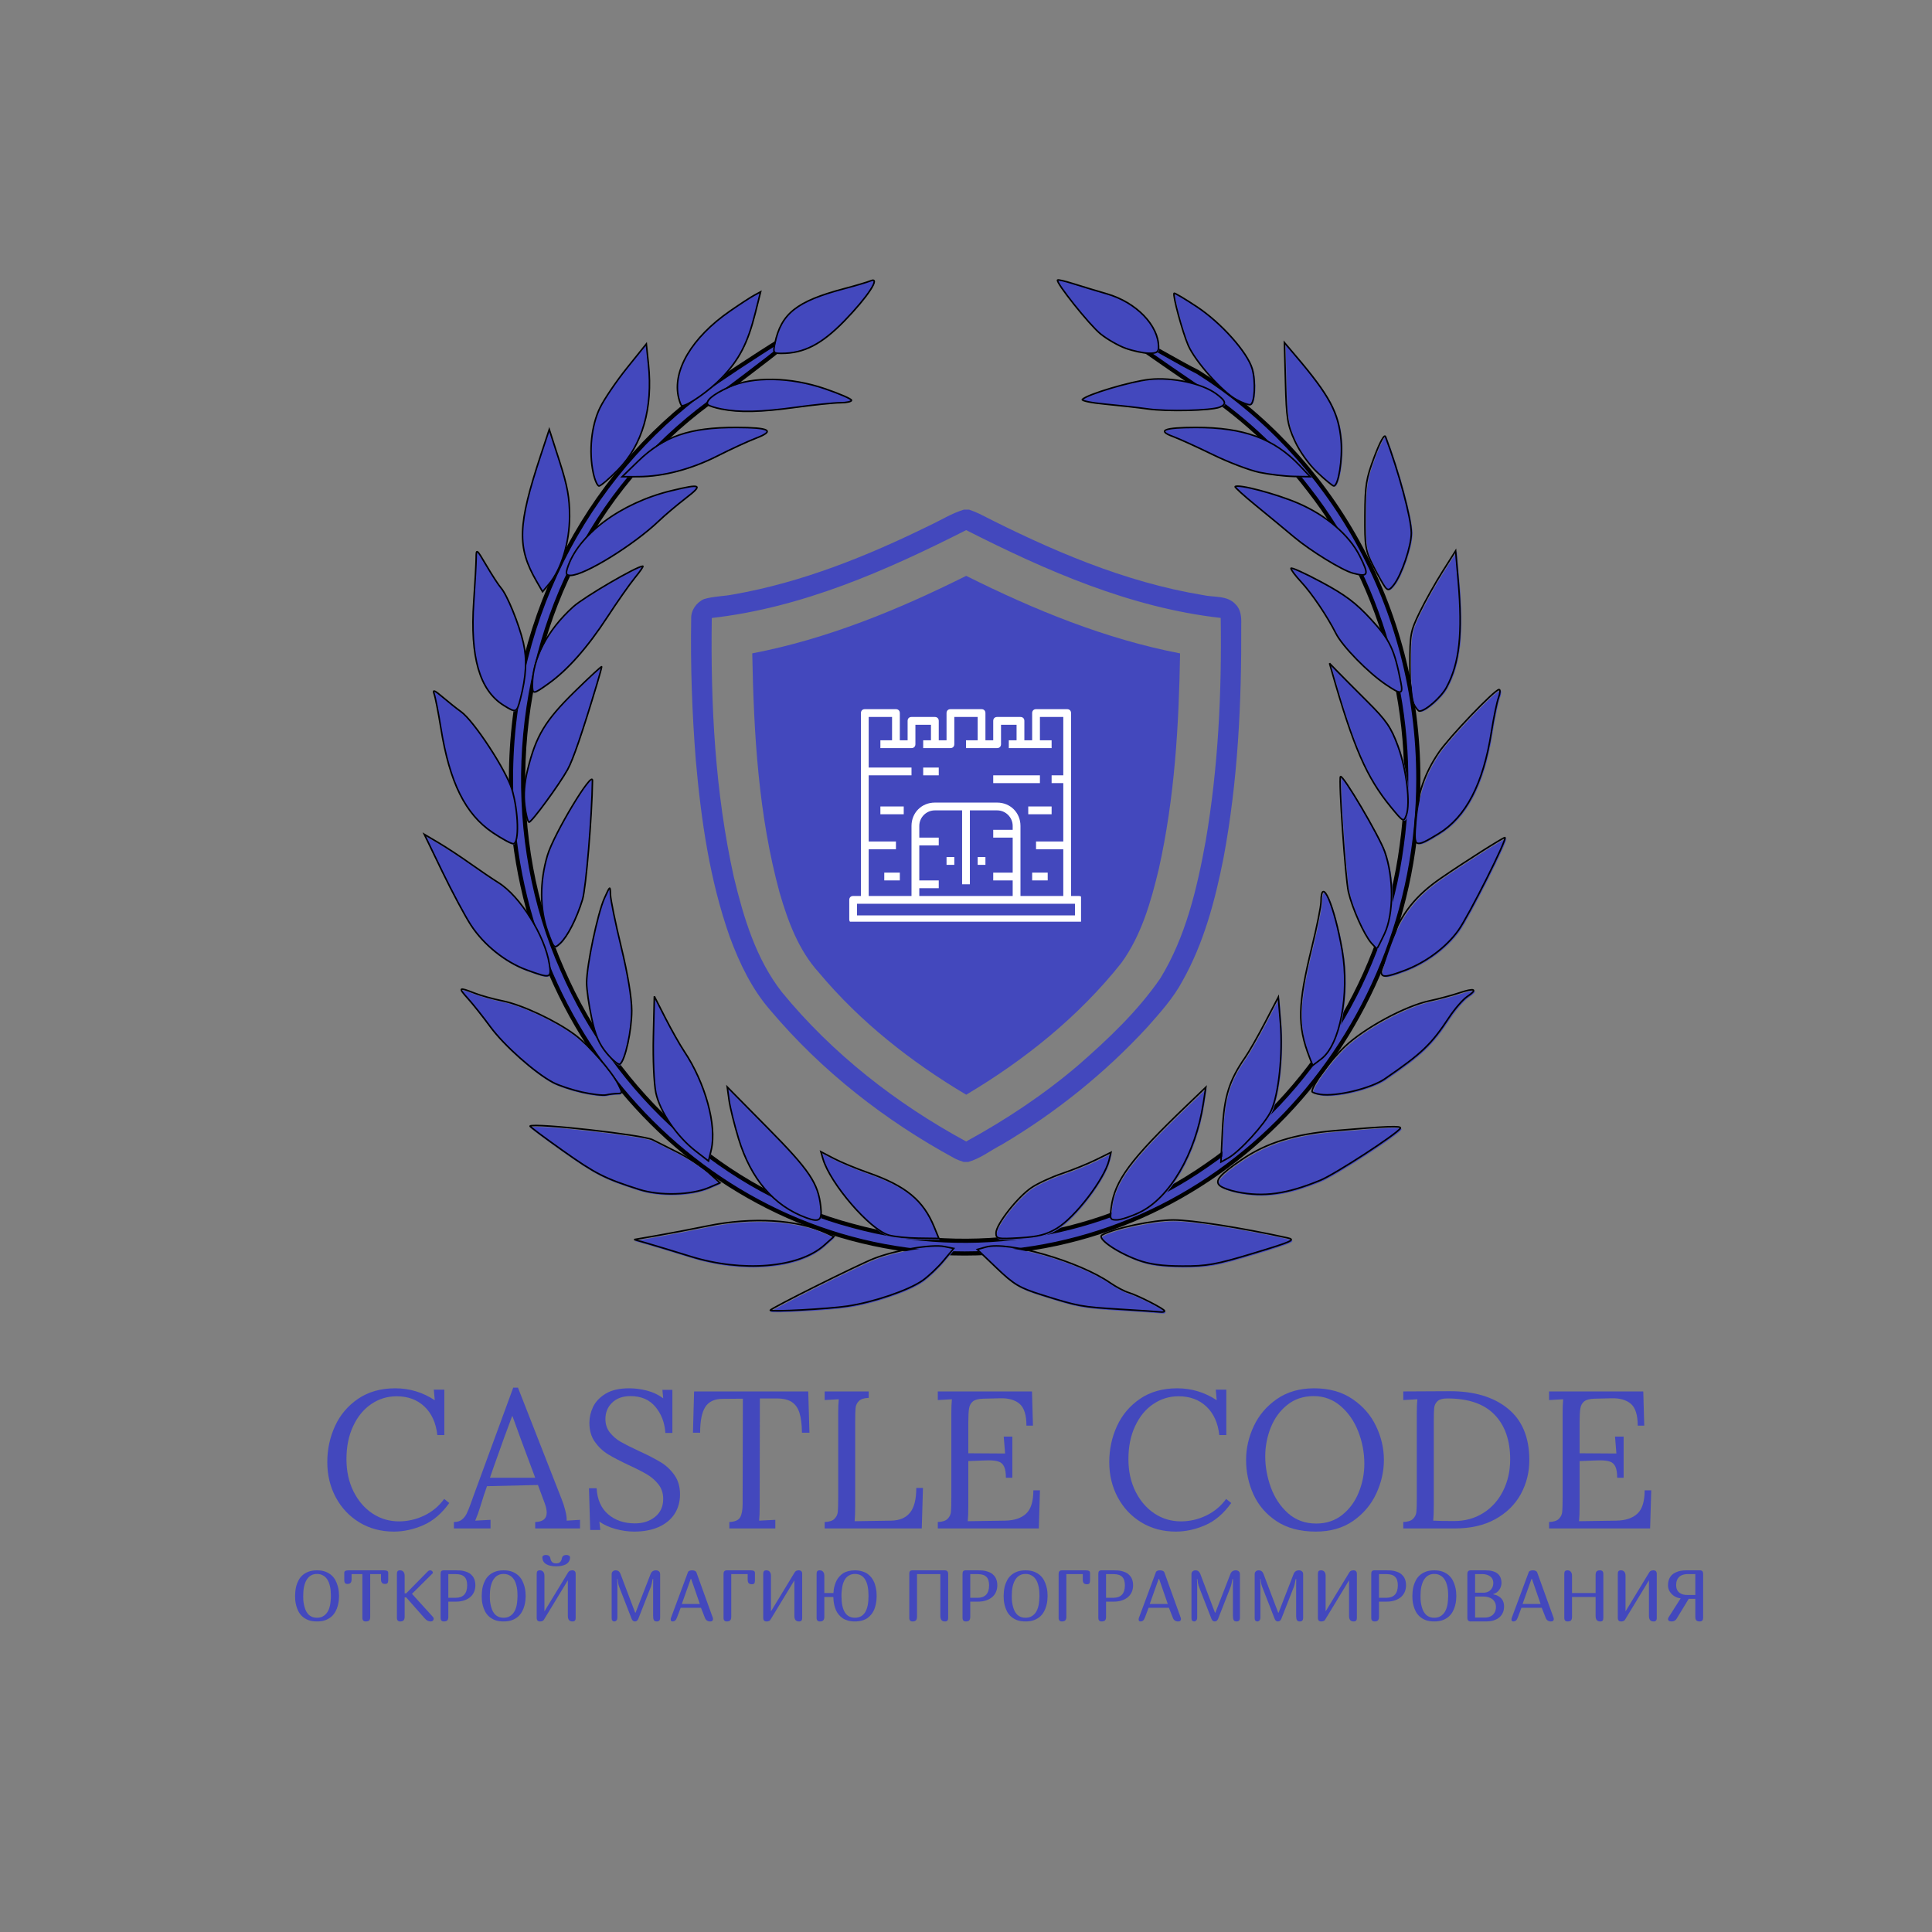 <?xml version="1.0" encoding="UTF-8"?> <svg xmlns="http://www.w3.org/2000/svg" xmlns:xlink="http://www.w3.org/1999/xlink" width="500" zoomAndPan="magnify" viewBox="0 0 375 375" height="500" preserveAspectRatio="xMidYMid meet" version="1.0"><rect x="0" y="0" width="375" height="375" fill="#808080" stroke="none"/><defs><g></g><clipPath id="47deae4a4f"><path d="M 134.004 98.867 L 241 98.867 L 241 225.617 L 134.004 225.617 Z M 134.004 98.867 " clip-rule="nonzero"></path></clipPath><clipPath id="a091d564d7"><path d="M 81.914 52.758 L 293.414 52.758 L 293.414 255.258 L 81.914 255.258 Z M 81.914 52.758 " clip-rule="nonzero"></path></clipPath><clipPath id="0d0826b5fe"><path d="M 164.828 137.652 L 209.828 137.652 L 209.828 178.902 L 164.828 178.902 Z M 164.828 137.652 " clip-rule="nonzero"></path></clipPath></defs><g clip-path="url(#47deae4a4f)"><path fill="#4348bd" d="M 239.832 117.312 C 238.246 115.516 235.621 115.988 233.508 115.508 C 218.211 112.988 203.84 106.738 190.109 99.734 C 189.457 99.422 188.773 99.156 188.09 98.918 L 187.102 98.918 C 184.715 99.629 182.605 100.988 180.359 102.027 C 168.316 107.941 155.691 113.039 142.414 115.367 C 140.504 115.754 138.516 115.723 136.648 116.281 C 135.164 116.938 134.074 118.488 134.16 120.137 C 134.004 129.289 134.336 138.449 135.055 147.574 C 136.086 159.188 137.758 170.867 141.664 181.902 C 143.559 187.02 145.969 192.051 149.598 196.18 C 159.508 207.906 171.812 217.52 185.281 224.832 C 185.855 225.121 186.453 225.352 187.066 225.535 L 187.926 225.535 C 190.328 224.859 192.316 223.258 194.512 222.133 C 204.945 215.953 214.492 208.27 222.711 199.352 C 225.195 196.543 227.746 193.727 229.523 190.402 C 233.656 183.059 235.84 174.812 237.469 166.605 C 240.281 151.637 241.008 136.359 240.922 121.16 C 240.969 119.805 240.863 118.316 239.832 117.312 Z M 234.023 163.238 C 232.344 172.461 230.156 181.848 225.203 189.918 C 220.801 196.289 215.125 201.66 209.32 206.73 C 202.621 212.449 195.258 217.344 187.531 221.562 C 173.977 214.203 161.562 204.531 151.762 192.57 C 146.715 186.109 144.324 178.074 142.434 170.219 C 138.785 153.746 137.918 136.781 138.156 119.949 C 155.645 117.977 171.984 110.777 187.535 102.895 C 203.082 110.789 219.441 117.965 236.938 119.938 C 237.156 134.414 236.465 148.949 234.023 163.238 Z M 234.023 163.238 " fill-opacity="1" fill-rule="nonzero"></path></g><path fill="#4348bd" d="M 146.012 126.82 C 146.305 142.398 147.199 158.141 151.312 173.234 C 152.926 178.801 155 184.453 158.969 188.801 C 166.957 198.352 176.867 206.141 187.539 212.484 C 198.895 205.734 209.383 197.312 217.629 186.938 C 221.535 181.578 223.387 175.066 224.914 168.699 C 227.992 154.973 228.824 140.852 229.051 126.824 C 214.52 124.02 200.727 118.363 187.535 111.773 C 174.336 118.359 160.547 124.027 146.012 126.82 Z M 146.012 126.82 " fill-opacity="1" fill-rule="nonzero"></path><path stroke-linecap="round" transform="matrix(0.294, 0, 0, 0.294, 78.162, 6.546)" fill-opacity="1" fill="#4348bd" fill-rule="nonzero" stroke-linejoin="round" d="M 209.273 228.487 C 126.437 284.238 71.496 381.447 71.496 492.045 C 71.496 664.964 205.664 805.289 371.005 805.289 C 536.332 805.289 670.526 664.964 670.526 492.045 C 670.526 377.903 612.015 277.987 524.707 223.219 C 504.734 213.598 414.904 158.471 524.707 233.159 C 552.575 251.273 577.631 274.099 598.081 300.813 C 648.802 365.561 671.123 453.069 659.564 535.892 C 648.351 621.555 599.501 700.158 530.599 747.216 C 462.891 794.513 375.729 808.673 297.086 787.028 C 213.175 764.932 141.194 700.423 105.483 618.104 C 67.183 532.083 71.762 426.952 115.874 344.315 C 138.036 301.663 170.695 265.539 209.273 238.666 C 318.32 157.038 237.235 209.444 209.273 228.487 Z M 209.273 228.487 " stroke="#000000" stroke-width="2.748" stroke-opacity="1" stroke-miterlimit="4"></path><path fill="#4348bd" d="M 149.594 254.617 C 149.594 254.277 166.707 245.742 169.773 244.551 C 174.004 242.91 180.977 241.727 183.449 242.234 L 185.246 242.602 L 183.238 245.004 C 182.137 246.324 180.301 248.055 179.164 248.844 C 176.422 250.754 169.707 253.039 164.566 253.812 C 160.945 254.355 149.59 254.969 149.594 254.617 Z M 217.738 254.43 C 210.051 253.965 209.469 253.859 202.305 251.602 C 198.016 250.254 196.922 249.598 193.613 246.43 L 189.824 242.801 L 191.496 242.332 C 195.797 241.125 209.602 245.102 215.648 249.285 C 216.797 250.078 218.395 250.926 219.199 251.168 C 221.031 251.715 226.219 254.367 226.219 254.754 C 226.219 254.914 225.891 255 225.488 254.949 C 225.086 254.898 221.598 254.664 217.738 254.43 Z M 134.09 244.148 C 130.871 243.148 127.094 242.004 125.695 241.602 L 123.152 240.875 L 127.449 240.129 C 129.816 239.723 134.301 238.863 137.418 238.227 C 146.113 236.445 154.824 236.965 160.457 239.594 L 161.965 240.297 L 160.082 241.977 C 155.156 246.383 144.223 247.297 134.09 244.148 Z M 220.992 244.84 C 216.809 243.301 212.984 240.617 214.078 239.988 C 216.367 238.68 223.992 237.066 227.906 237.066 C 231.512 237.066 241.012 238.555 250.074 240.539 C 251.781 240.914 251.059 241.242 243.582 243.508 C 236.246 245.73 234.469 246.051 229.668 246.031 C 225.73 246.02 223.266 245.68 220.992 244.84 Z M 172.609 240.008 C 168.918 238.91 161.234 230 159.832 225.191 L 159.43 223.805 L 161.957 225.125 C 163.344 225.848 166.301 227.078 168.527 227.852 C 175.922 230.43 179.324 233.219 181.457 238.445 L 182.359 240.66 L 178.406 240.605 C 176.227 240.578 173.621 240.309 172.609 240.008 Z M 193.461 239.594 C 193.461 237.961 197.629 232.633 200.355 230.785 C 201.559 229.969 204.23 228.734 206.289 228.043 C 208.352 227.348 211.332 226.141 212.918 225.355 L 215.801 223.934 L 215.43 225.453 C 214.527 229.129 208.824 236.57 205.277 238.699 C 203.238 239.922 201.648 240.328 198.062 240.543 C 193.734 240.797 193.461 240.742 193.461 239.594 Z M 156.605 236.648 C 150.285 234.34 145.812 229.109 143.422 221.234 C 142.613 218.57 141.789 215.227 141.59 213.805 L 141.23 211.219 L 149.105 219.199 C 157.238 227.43 158.895 229.895 159.402 234.492 C 159.695 237.168 159.156 237.582 156.605 236.648 Z M 215.844 234.68 C 216.535 229.398 219.535 225.352 230.66 214.699 L 234.23 211.281 L 233.758 214.359 C 232.234 224.223 227.207 232.812 221.312 235.625 C 219.664 236.41 217.691 237.055 216.926 237.059 C 215.637 237.066 215.555 236.883 215.844 234.68 Z M 124.145 231.145 C 117.41 229.004 115.664 228.117 109.219 223.551 C 105.648 221.02 102.809 218.895 102.906 218.82 C 103.789 218.172 124.883 220.527 126.73 221.48 C 127.238 221.742 129.363 222.812 131.453 223.855 C 133.547 224.898 136.285 226.676 137.539 227.805 L 139.82 229.859 L 137.723 230.758 C 134.234 232.25 128.168 232.422 124.145 231.145 Z M 240.336 231.625 C 238.938 231.344 237.414 230.797 236.961 230.406 C 235.883 229.492 236.906 228.277 241.242 225.328 C 246.043 222.066 251.461 220.387 259.379 219.707 C 269.578 218.832 272.348 218.734 272.031 219.254 C 271.359 220.363 259.312 228.195 256.5 229.348 C 249.945 232.039 245.496 232.664 240.336 231.625 Z M 135.117 223.699 C 131.441 220.859 128.141 216.023 127.359 212.34 C 126.988 210.582 126.777 205.773 126.883 201.406 L 127.066 193.617 L 129.203 197.812 C 130.379 200.121 132.031 203.039 132.871 204.301 C 136.965 210.43 139.246 218.73 138.125 223.41 L 137.594 225.617 Z M 237.469 219.602 C 237.777 213.137 238.773 209.949 241.867 205.5 C 242.598 204.457 244.348 201.387 245.758 198.68 L 248.324 193.758 L 248.734 198.797 C 249.227 204.852 248.402 212.625 246.93 215.844 C 245.777 218.355 240.809 223.812 238.547 225.055 L 237.172 225.809 Z M 112.953 212.211 C 110.98 211.766 108.48 210.93 107.398 210.359 C 103.871 208.488 97.852 203.152 95.211 199.543 C 93.785 197.602 91.832 195.137 90.867 194.066 C 88.883 191.871 89 191.766 92.105 192.98 C 93.316 193.457 95.789 194.141 97.598 194.504 C 101.375 195.266 107.914 198.328 111.594 201.059 C 114.391 203.137 118.746 208.117 120.086 210.773 C 120.887 212.355 120.871 212.496 119.918 212.504 C 119.344 212.508 118.352 212.625 117.707 212.77 C 117.066 212.91 114.926 212.66 112.953 212.211 Z M 256.484 212.668 C 255.602 212.531 254.875 212.277 254.875 212.113 C 254.875 210.922 258.453 206.016 261.242 203.383 C 265.09 199.746 272.984 195.48 277.719 194.48 C 279.473 194.109 282.062 193.418 283.473 192.941 C 286.508 191.918 287.168 192.219 285.027 193.652 C 284.184 194.223 282.586 196.062 281.48 197.746 C 278.059 202.949 276.188 204.734 269 209.66 C 266.293 211.516 259.508 213.148 256.484 212.668 Z M 117.848 204.707 C 116.328 202.891 115.605 201.207 114.871 197.793 C 114.34 195.312 113.906 192.242 113.906 190.969 C 113.906 187.637 116.039 177.488 117.359 174.551 C 118.473 172.078 118.488 172.066 118.539 173.84 C 118.566 174.828 119.508 179.414 120.629 184.027 C 121.902 189.285 122.668 193.887 122.672 196.355 C 122.68 200.25 121.379 206.141 120.375 206.781 C 120.086 206.961 118.949 206.027 117.848 204.707 Z M 254.367 205.426 C 252 199.293 252.09 195.281 254.852 184.027 C 255.82 180.074 256.617 176.109 256.621 175.223 C 256.648 169.984 259.215 175.902 260.734 184.707 C 262.195 193.168 260.301 203.027 256.688 205.762 L 254.996 207.047 Z M 102.289 188.492 C 98.094 186.969 93.895 183.586 91.391 179.723 C 90.262 177.98 87.766 173.309 85.848 169.344 L 82.363 162.129 L 85.117 163.754 C 86.633 164.648 89.414 166.473 91.293 167.812 C 93.176 169.148 95.637 170.82 96.766 171.52 C 101 174.156 105.805 181.832 106.664 187.344 C 107.098 190.125 106.91 190.176 102.289 188.492 Z M 268.328 188.805 C 268.328 188.297 269.156 185.688 270.168 183.004 C 272.234 177.512 274.969 174.055 279.961 170.621 C 284.523 167.48 291.965 162.758 292.352 162.754 C 292.969 162.754 285.301 178.02 283.273 180.832 C 280.898 184.125 276.973 187.039 272.801 188.602 C 269.168 189.961 268.328 190 268.328 188.805 Z M 106.359 181.051 C 104.785 176.738 104.766 171.289 106.305 166.176 C 107.559 162.02 115.07 149.543 115.043 151.668 C 114.949 158.641 113.781 172.629 113.105 174.809 C 111.957 178.531 110.191 181.996 108.762 183.32 C 107.602 184.391 107.566 184.355 106.359 181.051 Z M 266.418 183.277 C 265.008 181.672 262.711 176.566 261.953 173.34 C 261.355 170.805 260.012 151.336 260.406 150.906 C 260.844 150.426 267.895 162.387 268.984 165.449 C 270.785 170.527 270.77 177.574 268.945 181.48 C 268.215 183.047 267.555 184.328 267.48 184.328 C 267.402 184.328 266.926 183.855 266.418 183.277 Z M 95.66 161.793 C 90.309 158.184 87.289 152.086 85.57 141.418 C 85.086 138.418 84.5 135.453 84.27 134.824 C 83.949 133.953 84.344 134.105 85.961 135.484 C 87.121 136.473 88.715 137.738 89.5 138.297 C 91.965 140.043 98.238 149.609 99.383 153.367 C 100.68 157.613 100.844 163.953 99.656 163.953 C 99.219 163.953 97.418 162.98 95.66 161.793 Z M 274.961 159.492 C 275.395 154.238 276.746 150.289 279.496 146.234 C 281.555 143.199 290.375 133.988 291.223 133.988 C 291.484 133.988 291.441 134.688 291.121 135.543 C 290.805 136.398 290.176 139.43 289.723 142.285 C 288.137 152.316 284.789 158.746 279.473 162 C 274.734 164.898 274.523 164.781 274.961 159.492 Z M 101.898 156.551 C 101.633 154.371 101.812 152.117 102.457 149.508 C 104.074 142.977 105.863 140.008 111.555 134.426 C 114.457 131.582 116.828 129.395 116.828 129.562 C 116.828 129.73 116.41 131.266 115.895 132.977 C 113.047 142.441 111.266 147.633 110.215 149.531 C 108.598 152.453 103.246 159.758 102.719 159.758 C 102.484 159.758 102.113 158.312 101.898 156.551 Z M 270.227 156.859 C 265.48 151.098 262.93 145.23 258.703 130.391 L 258.273 128.895 L 259.727 130.391 C 260.523 131.215 263.16 133.863 265.578 136.273 C 269.328 140.008 270.211 141.297 271.562 144.965 C 273.242 149.543 274.039 156.152 273.184 158.445 C 272.684 159.781 272.586 159.73 270.227 156.863 Z M 97.77 137.051 C 93.102 134.133 91.234 127.672 91.969 116.953 C 92.223 113.301 92.434 109.461 92.441 108.414 C 92.453 106.566 92.512 106.609 94.449 109.914 C 95.547 111.781 96.812 113.727 97.258 114.23 C 98.461 115.598 100.77 121.258 101.613 124.906 C 102.352 128.113 102.168 131.48 101.016 135.875 C 100.316 138.527 100.203 138.57 97.77 137.051 Z M 274.645 136.832 C 274.168 135.977 273.895 133.191 273.891 129.191 C 273.887 123.297 274.008 122.656 275.781 119.004 C 276.82 116.863 278.82 113.293 280.227 111.07 L 282.781 107.031 L 283.285 112.867 C 284.164 123.129 283.535 128.852 281.004 133.566 C 279.965 135.5 276.906 138.184 275.738 138.184 C 275.547 138.184 275.055 137.574 274.645 136.832 Z M 103.375 133.055 C 103.375 127.988 106.281 122.434 111.301 117.906 C 113.414 116.004 123.668 110.016 124.82 110.016 C 124.992 110.016 124.305 111.027 123.289 112.262 C 122.273 113.5 119.863 116.938 117.93 119.906 C 114.055 125.848 110.23 130.172 106.488 132.84 C 103.508 134.969 103.375 134.977 103.375 133.055 Z M 269.199 133.008 C 265.73 130.66 260.785 125.598 259.523 123.098 C 257.797 119.688 254.844 115.316 252.719 113.031 C 251.652 111.887 250.781 110.723 250.781 110.445 C 250.781 110.164 253.434 111.355 256.672 113.094 C 261.289 115.566 263.367 117.125 266.305 120.312 C 270.035 124.367 270.871 126.133 272.141 132.641 C 272.598 134.996 272.207 135.047 269.199 133.008 Z M 104.145 112.898 C 100.355 106.32 100.504 102.047 104.98 88.492 L 106.648 83.449 L 108.625 89.594 C 110.184 94.438 110.602 96.715 110.598 100.332 C 110.59 105.367 109.008 110.613 106.645 113.426 L 105.344 114.977 Z M 269.105 114.121 C 268.758 113.676 267.715 111.828 266.793 110.016 C 265.23 106.949 265.117 106.258 265.152 100.129 C 265.184 94.242 265.383 93.02 266.996 88.742 C 268.09 85.844 268.941 84.305 269.148 84.848 C 271.711 91.602 274.156 100.715 274.172 103.551 C 274.184 106.082 272.273 111.734 270.758 113.648 C 269.93 114.699 269.629 114.785 269.105 114.121 Z M 110.148 110.465 C 112.164 103.957 120.488 97.734 130.383 95.348 C 136.199 93.941 136.609 94.16 133.152 96.82 C 131.449 98.133 129.121 100.102 127.977 101.195 C 123.078 105.891 113.523 111.793 110.797 111.809 C 109.957 111.812 109.82 111.527 110.148 110.465 Z M 262.832 111.383 C 260.75 110.836 254.594 107.059 251.367 104.344 C 249.598 102.855 246.258 100.09 243.941 98.203 C 241.629 96.312 239.824 94.676 239.934 94.562 C 240.484 93.996 247.863 95.938 252.141 97.77 C 257.625 100.121 262.121 103.973 264.152 108.051 C 266.008 111.777 265.852 112.176 262.832 111.383 Z M 115.191 91.887 C 114.305 87.707 114.824 82.68 116.496 79.246 C 117.324 77.547 119.691 74.059 121.754 71.492 L 125.508 66.828 L 125.918 70.738 C 126.816 79.32 124.762 86.453 120.004 91.289 C 118.301 93.02 116.645 94.434 116.32 94.434 C 115.996 94.434 115.488 93.289 115.191 91.887 Z M 255.898 91.789 C 254.254 90.238 252.457 87.719 251.52 85.656 C 250.094 82.52 249.902 81.328 249.719 74.359 L 249.508 66.566 L 251.754 69.211 C 258.266 76.867 260.035 80.176 260.523 85.582 C 260.848 89.176 259.996 94.441 259.098 94.43 C 258.867 94.426 257.426 93.238 255.895 91.789 Z M 123.938 89.598 C 128.934 84.754 133.938 83.039 143.039 83.059 C 149.469 83.07 150.609 83.691 146.844 85.137 C 145.297 85.727 141.926 87.281 139.352 88.586 C 134.227 91.184 128.785 92.609 123.938 92.625 L 120.805 92.637 Z M 244.645 91.785 C 242.715 91.383 238.633 89.828 235.578 88.332 C 232.52 86.84 229.035 85.254 227.832 84.812 C 224.68 83.656 226.156 83.066 232.246 83.059 C 241.598 83.039 247.523 85.219 252.508 90.5 L 254.523 92.637 L 251.34 92.578 C 249.586 92.547 246.574 92.188 244.645 91.785 Z M 140.078 79.477 C 138.867 79.234 137.711 78.871 137.508 78.66 C 136.848 77.98 138.453 76.613 141.566 75.211 C 146.238 73.105 153.508 73.238 160.266 75.551 C 163.082 76.516 165.383 77.516 165.383 77.777 C 165.383 78.039 164.398 78.258 163.191 78.258 C 161.984 78.262 158.102 78.66 154.562 79.145 C 147.695 80.086 143.621 80.18 140.078 79.477 Z M 223 79.465 C 221.07 79.195 217.305 78.773 214.637 78.523 C 211.965 78.277 209.992 77.863 210.25 77.605 C 211.238 76.613 219.695 74.102 223.324 73.719 C 227.715 73.258 233.484 74.504 236.223 76.5 C 238.172 77.922 238.336 78.559 236.895 79.129 C 235.219 79.785 226.777 79.992 223 79.465 Z M 131.785 77.293 C 130.508 72.062 134.34 65.582 141.75 60.453 C 143.648 59.137 145.77 57.754 146.457 57.383 L 147.715 56.703 L 146.672 60.859 C 145.203 66.707 143.555 69.887 140.164 73.414 C 137.762 75.914 133.578 78.852 132.422 78.852 C 132.281 78.852 131.996 78.148 131.785 77.293 Z M 240.199 77.656 C 237.449 76.172 232.168 70.23 230.812 67.102 C 229.695 64.516 227.742 57.309 228.074 56.988 C 228.18 56.883 230.176 58.062 232.508 59.613 C 237.227 62.742 242.312 68.445 243.25 71.66 C 243.961 74.102 243.742 78.383 242.891 78.629 C 242.57 78.723 241.359 78.285 240.199 77.656 Z M 150.492 66.719 C 151.715 60.914 154.734 58.527 163.922 56.098 C 166.176 55.504 168.504 54.812 169.102 54.562 C 171.152 53.699 168.492 57.75 163.934 62.418 C 159.555 66.902 156.129 68.664 151.777 68.664 C 150.172 68.664 150.105 68.562 150.492 66.719 Z M 218.656 67.68 C 217.23 67.168 215.023 65.898 213.75 64.859 C 211.582 63.09 205.008 54.84 205.426 54.41 C 205.531 54.305 206.898 54.621 208.461 55.117 C 210.023 55.613 212.977 56.504 215.023 57.098 C 220.719 58.75 225.051 63.219 225.051 67.449 C 225.051 68.426 224.68 68.66 223.148 68.637 C 222.102 68.621 220.082 68.191 218.656 67.68 Z M 218.656 67.68 " fill-opacity="1" fill-rule="nonzero"></path><g clip-path="url(#a091d564d7)"><path stroke-linecap="butt" transform="matrix(0.294, 0, 0, 0.294, 78.162, 6.546)" fill="none" stroke-linejoin="miter" d="M 242.676 842.779 C 242.676 841.624 300.815 812.628 311.233 808.58 C 325.605 803.006 349.294 798.985 357.694 800.71 L 363.798 801.958 L 356.977 810.119 C 353.235 814.605 346.998 820.484 343.136 823.165 C 333.82 829.654 311.007 837.417 293.543 840.045 C 281.241 841.89 242.663 843.973 242.676 842.779 Z M 474.185 842.142 C 448.068 840.563 446.091 840.204 421.752 832.534 C 407.181 827.955 403.465 825.726 392.225 814.963 L 379.352 802.635 L 385.032 801.042 C 399.643 796.941 446.542 810.451 467.085 824.664 C 470.987 827.358 476.414 830.238 479.148 831.061 C 485.372 832.919 502.996 841.929 502.996 843.243 C 502.996 843.787 501.881 844.079 500.514 843.907 C 499.147 843.734 487.296 842.938 474.185 842.142 Z M 190.004 807.213 C 179.069 803.816 166.236 799.927 161.485 798.561 L 152.846 796.092 L 167.444 793.557 C 175.486 792.177 190.721 789.258 201.311 787.095 C 230.852 781.043 260.446 782.808 279.582 791.739 L 284.705 794.128 L 278.308 799.835 C 261.574 814.804 224.429 817.909 190.004 807.213 Z M 485.239 809.562 C 471.026 804.333 458.034 795.216 461.75 793.08 C 469.527 788.634 495.431 783.153 508.729 783.153 C 520.978 783.153 553.252 788.209 584.04 794.951 C 589.84 796.225 587.385 797.34 561.984 805.037 C 537.062 812.588 531.024 813.676 514.714 813.61 C 501.337 813.57 492.963 812.415 485.239 809.562 Z M 320.868 793.146 C 308.327 789.417 282.223 759.146 277.459 742.81 L 276.092 738.099 L 284.678 742.584 C 289.389 745.039 299.435 749.22 307 751.847 C 332.121 760.606 343.68 770.081 350.926 787.838 L 353.991 795.362 L 340.561 795.176 C 333.156 795.084 324.305 794.168 320.868 793.146 Z M 391.707 791.739 C 391.707 786.192 405.867 768.091 415.13 761.814 C 419.217 759.04 428.295 754.847 435.288 752.498 C 442.295 750.135 452.421 746.035 457.809 743.367 L 467.603 738.537 L 466.342 743.699 C 463.276 756.187 443.901 781.468 431.851 788.7 C 424.924 792.854 419.523 794.234 407.34 794.964 C 392.636 795.827 391.707 795.641 391.707 791.739 Z M 266.497 781.733 C 245.025 773.89 229.83 756.121 221.708 729.367 C 218.961 720.316 216.161 708.956 215.484 704.126 L 214.263 695.34 L 241.017 722.453 C 268.647 750.414 274.274 758.788 275.999 774.408 C 276.994 783.498 275.163 784.905 266.497 781.733 Z M 467.749 775.045 C 470.097 757.103 480.289 743.354 518.085 707.165 L 530.214 695.553 L 528.608 706.01 C 523.433 739.519 506.353 768.701 486.328 778.256 C 480.727 780.924 474.026 783.113 471.425 783.127 C 467.045 783.153 466.767 782.529 467.749 775.045 Z M 156.217 763.035 C 133.338 755.762 127.406 752.75 105.509 737.236 C 93.38 728.637 83.732 721.417 84.064 721.165 C 87.063 718.962 158.725 726.965 165.002 730.203 C 166.727 731.092 173.947 734.728 181.047 738.271 C 188.16 741.815 197.462 747.853 201.722 751.688 L 209.473 758.669 L 202.346 761.721 C 190.495 766.79 169.886 767.374 156.217 763.035 Z M 550.956 764.667 C 546.205 763.711 541.03 761.854 539.49 760.526 C 535.828 757.421 539.305 753.294 554.035 743.274 C 570.345 732.193 588.752 726.487 615.651 724.178 C 650.301 721.205 659.71 720.873 658.636 722.638 C 656.353 726.407 615.426 753.015 605.871 756.93 C 583.602 766.074 568.487 768.197 550.956 764.667 Z M 193.495 737.741 C 181.007 728.093 169.793 711.663 167.139 699.149 C 165.878 693.177 165.161 676.841 165.52 662.004 L 166.143 635.542 L 173.403 649.795 C 177.397 657.638 183.011 667.551 185.864 671.838 C 199.772 692.66 207.522 720.86 203.713 736.758 L 201.908 744.256 Z M 541.216 723.819 C 542.264 701.856 545.648 691.027 556.159 675.912 C 558.64 672.369 564.585 661.938 569.376 652.741 L 578.095 636.02 L 579.489 653.139 C 581.161 673.709 578.361 700.118 573.357 711.053 C 569.443 719.586 552.562 738.125 544.878 742.345 L 540.207 744.907 Z M 118.196 698.711 C 111.494 697.198 103.001 694.358 99.325 692.421 C 87.342 686.064 66.891 667.936 57.92 655.674 C 53.076 649.078 46.441 640.705 43.163 637.068 C 36.422 629.61 36.82 629.252 47.37 633.379 C 51.484 634.998 59.884 637.32 66.029 638.555 C 78.861 641.142 101.077 651.547 113.578 660.823 C 123.08 667.883 137.877 684.803 142.429 693.827 C 145.149 699.202 145.096 699.68 141.858 699.706 C 139.907 699.72 136.536 700.118 134.347 700.609 C 132.17 701.087 124.898 700.237 118.196 698.711 Z M 605.818 700.264 C 602.819 699.799 600.35 698.937 600.35 698.379 C 600.35 694.332 612.506 677.664 621.982 668.719 C 635.053 656.364 661.874 641.872 677.958 638.475 C 683.916 637.214 692.715 634.865 697.506 633.246 C 707.817 629.769 710.06 630.791 702.787 635.662 C 699.921 637.599 694.493 643.85 690.738 649.569 C 679.112 667.246 672.756 673.311 648.337 690.045 C 639.141 696.349 616.089 701.896 605.818 700.264 Z M 134.824 673.218 C 129.662 667.047 127.207 661.327 124.712 649.729 C 122.907 641.302 121.434 630.871 121.434 626.545 C 121.434 615.225 128.68 580.747 133.166 570.768 C 136.948 562.367 137.001 562.327 137.173 568.352 C 137.266 571.71 140.464 587.29 144.273 602.962 C 148.599 620.825 151.201 636.458 151.214 644.845 C 151.24 658.076 146.821 678.088 143.411 680.265 C 142.429 680.875 138.567 677.703 134.824 673.218 Z M 598.625 675.66 C 590.583 654.825 590.888 641.196 600.271 602.962 C 603.562 589.532 606.269 576.063 606.282 573.05 C 606.375 555.254 615.094 575.359 620.256 605.272 C 625.22 634.016 618.783 667.512 606.508 676.801 L 600.762 681.167 Z M 81.967 618.131 C 67.714 612.955 53.448 601.463 44.941 588.338 C 41.106 582.419 32.626 566.547 26.11 553.078 L 14.273 528.566 L 23.628 534.087 C 28.778 537.126 38.226 543.324 44.61 547.875 C 51.006 552.414 59.367 558.094 63.202 560.469 C 77.587 569.427 93.911 595.504 96.83 614.229 C 98.303 623.678 97.666 623.851 81.967 618.131 Z M 646.055 619.193 C 646.055 617.467 648.868 608.603 652.305 599.485 C 659.326 580.827 668.615 569.082 685.575 557.417 C 701.075 546.747 726.356 530.703 727.67 530.69 C 729.767 530.69 703.716 582.552 696.829 592.107 C 688.76 603.294 675.423 613.194 661.25 618.503 C 648.908 623.121 646.055 623.253 646.055 619.193 Z M 95.795 592.85 C 90.447 578.199 90.381 559.686 95.609 542.315 C 99.869 528.195 125.389 485.808 125.296 493.027 C 124.977 516.716 121.01 564.238 118.714 571.643 C 114.812 584.29 108.814 596.062 103.957 600.56 C 100.015 604.197 99.896 604.077 95.795 592.85 Z M 639.565 600.414 C 634.775 594.96 626.971 577.615 624.397 566.654 C 622.366 558.041 617.801 491.899 619.142 490.439 C 620.628 488.807 644.582 529.442 648.284 539.847 C 654.402 557.099 654.349 581.039 648.152 594.31 C 645.67 599.631 643.427 603.984 643.175 603.984 C 642.91 603.984 641.291 602.379 639.565 600.414 Z M 59.446 527.425 C 41.265 515.163 31.007 494.447 25.168 458.205 C 23.522 448.013 21.532 437.94 20.749 435.804 C 19.661 432.844 21.001 433.362 26.495 438.046 C 30.436 441.404 35.851 445.704 38.518 447.601 C 46.892 453.533 68.205 486.034 72.093 498.8 C 76.499 513.225 77.057 534.764 73.022 534.764 C 71.536 534.764 65.418 531.459 59.446 527.425 Z M 668.589 519.609 C 670.062 501.759 674.653 488.343 683.996 474.568 C 690.99 464.256 720.955 432.964 723.835 432.964 C 724.724 432.964 724.578 435.339 723.49 438.245 C 722.415 441.152 720.278 451.45 718.739 461.151 C 713.351 495.23 701.978 517.074 683.916 528.128 C 667.819 537.975 667.102 537.577 668.589 519.609 Z M 80.64 509.616 C 79.737 502.211 80.348 494.553 82.538 485.689 C 88.032 463.5 94.11 453.414 113.445 434.45 C 123.305 424.789 131.361 417.357 131.361 417.928 C 131.361 418.499 129.941 423.714 128.189 429.527 C 118.515 461.682 112.463 479.319 108.893 485.768 C 103.399 495.695 85.218 520.511 83.427 520.511 C 82.63 520.511 81.37 515.601 80.64 509.616 Z M 652.504 510.664 C 636.38 491.09 627.715 471.157 613.356 420.741 L 611.896 415.659 L 616.833 420.741 C 619.54 423.541 628.498 432.539 636.712 440.727 C 649.452 453.414 652.451 457.793 657.043 470.255 C 662.749 485.808 665.457 508.262 662.55 516.052 C 660.852 520.591 660.52 520.418 652.504 510.677 Z M 66.613 443.368 C 50.754 433.455 44.411 411.505 46.905 375.09 C 47.768 362.682 48.485 349.636 48.511 346.08 C 48.551 339.803 48.75 339.949 55.332 351.176 C 59.061 357.519 63.361 364.128 64.874 365.84 C 68.961 370.485 76.805 389.714 79.671 402.109 C 82.179 413.004 81.555 424.444 77.641 439.373 C 75.265 448.384 74.88 448.53 66.613 443.368 Z M 667.514 442.625 C 665.895 439.719 664.966 430.256 664.952 416.667 C 664.939 396.642 665.351 394.465 671.375 382.057 C 674.905 374.785 681.7 362.655 686.478 355.104 L 695.157 341.382 L 696.869 361.209 C 699.855 396.071 697.718 415.513 689.118 431.53 C 685.588 438.099 675.197 447.217 671.229 447.217 C 670.579 447.217 668.907 445.146 667.514 442.625 Z M 85.656 429.792 C 85.656 412.58 95.53 393.709 112.583 378.328 C 119.762 371.865 154.598 351.521 158.513 351.521 C 159.097 351.521 156.761 354.958 153.311 359.152 C 149.86 363.358 141.672 375.037 135.103 385.123 C 121.938 405.307 108.946 419.998 96.233 429.062 C 86.107 436.295 85.656 436.321 85.656 429.792 Z M 649.014 429.633 C 637.23 421.657 620.429 404.458 616.142 395.965 C 610.277 384.379 600.244 369.529 593.025 361.766 C 589.402 357.878 586.442 353.923 586.442 352.981 C 586.442 352.025 595.453 356.073 606.455 361.978 C 622.141 370.379 629.201 375.674 639.181 386.503 C 651.854 400.278 654.694 406.276 659.007 428.385 C 660.56 436.388 659.233 436.56 649.014 429.633 Z M 88.27 361.315 C 75.398 338.967 75.902 324.448 91.11 278.399 L 96.777 261.266 L 103.492 282.141 C 108.787 298.597 110.207 306.334 110.194 318.623 C 110.167 335.729 104.793 353.551 96.764 363.106 L 92.345 368.375 Z M 648.696 365.468 C 647.515 363.956 643.971 357.679 640.839 351.521 C 635.531 341.103 635.146 338.754 635.266 317.933 C 635.372 297.933 636.049 293.78 641.529 279.248 C 645.245 269.401 648.138 264.173 648.842 266.017 C 657.547 288.962 665.855 319.923 665.908 329.558 C 665.948 338.157 659.458 357.36 654.309 363.863 C 651.496 367.433 650.474 367.725 648.696 365.468 Z M 108.668 353.047 C 115.515 330.938 143.795 309.798 177.41 301.689 C 197.171 296.912 198.564 297.655 186.819 306.692 C 181.033 311.151 173.124 317.84 169.236 321.555 C 152.594 337.507 120.134 357.559 110.871 357.612 C 108.017 357.625 107.553 356.657 108.668 353.047 Z M 627.383 356.166 C 620.309 354.308 599.395 341.475 588.433 332.252 C 582.421 327.196 571.075 317.8 563.205 311.39 C 555.349 304.967 549.218 299.407 549.589 299.022 C 551.461 297.097 576.529 303.693 591.061 309.917 C 609.693 317.906 624.968 330.991 631.868 344.846 C 638.172 357.506 637.641 358.86 627.383 356.166 Z M 125.8 289.931 C 122.788 275.731 124.553 258.652 130.233 246.987 C 133.046 241.214 141.088 229.363 148.095 220.644 L 160.848 204.799 L 162.242 218.083 C 165.294 247.239 158.314 271.472 142.15 287.901 C 136.364 293.78 130.737 298.584 129.636 298.584 C 128.534 298.584 126.809 294.695 125.8 289.931 Z M 603.827 289.599 C 598.24 284.331 592.136 275.771 588.951 268.764 C 584.107 258.108 583.457 254.06 582.833 230.385 L 582.116 203.91 L 589.747 212.894 C 611.869 238.905 617.881 250.145 619.54 268.512 C 620.641 280.721 617.748 298.61 614.696 298.57 C 613.913 298.557 609.016 294.523 603.814 289.599 Z M 155.514 282.154 C 172.487 265.699 189.487 259.873 220.408 259.939 C 242.251 259.979 246.126 262.089 233.333 266.999 C 228.078 269.003 216.626 274.285 207.88 278.717 C 190.469 287.542 171.983 292.386 155.514 292.439 L 144.87 292.479 Z M 565.594 289.586 C 559.038 288.219 545.17 282.937 534.793 277.855 C 524.402 272.785 512.564 267.397 508.477 265.898 C 497.767 261.97 502.783 259.966 523.473 259.939 C 555.243 259.873 575.375 267.278 592.308 285.22 L 599.156 292.479 L 588.34 292.28 C 582.382 292.174 572.15 290.953 565.594 289.586 Z M 210.348 247.77 C 206.234 246.947 202.306 245.713 201.616 244.996 C 199.373 242.687 204.828 238.042 215.405 233.278 C 231.276 226.125 255.973 226.576 278.932 234.433 C 288.5 237.711 296.317 241.108 296.317 241.997 C 296.317 242.886 292.972 243.629 288.872 243.629 C 284.771 243.643 271.58 244.996 259.556 246.642 C 236.226 249.84 222.385 250.159 210.348 247.77 Z M 492.061 247.73 C 485.505 246.814 472.712 245.381 463.648 244.532 C 454.571 243.696 447.869 242.289 448.745 241.413 C 452.102 238.042 480.834 229.509 493.162 228.209 C 508.078 226.643 527.679 230.876 536.982 237.658 C 543.604 242.488 544.162 244.651 539.265 246.589 C 533.572 248.818 504.893 249.522 492.061 247.73 Z M 182.175 240.352 C 177.835 222.582 190.854 200.566 216.028 183.141 C 222.478 178.669 229.684 173.971 232.02 172.71 L 236.293 170.401 L 232.75 184.521 C 227.76 204.388 222.159 215.19 210.64 227.174 C 202.479 235.667 188.266 245.647 184.338 245.647 C 183.86 245.647 182.891 243.258 182.175 240.352 Z M 550.492 241.586 C 541.149 236.543 523.207 216.358 518.602 205.728 C 514.807 196.943 508.171 172.458 509.299 171.37 C 509.658 171.012 516.439 175.019 524.362 180.288 C 540.393 190.918 557.671 210.293 560.856 221.215 C 563.272 229.509 562.528 244.054 559.635 244.89 C 558.547 245.209 554.433 243.722 550.492 241.586 Z M 245.728 204.428 C 249.882 184.707 260.14 176.599 291.353 168.344 C 299.011 166.327 306.92 163.978 308.95 163.129 C 315.918 160.196 306.88 173.958 291.393 189.816 C 276.517 205.051 264.878 211.036 250.094 211.036 C 244.64 211.036 244.415 210.691 245.728 204.428 Z M 477.304 207.692 C 472.46 205.954 464.962 201.641 460.635 198.111 C 453.27 192.099 430.935 164.071 432.355 162.611 C 432.714 162.253 437.358 163.328 442.667 165.013 C 447.975 166.699 458.008 169.724 464.962 171.742 C 484.31 177.355 499.028 192.537 499.028 206.909 C 499.028 210.227 497.767 211.023 492.565 210.943 C 489.008 210.89 482.147 209.431 477.304 207.692 Z M 477.304 207.692 " stroke="#000000" stroke-width="1.015" stroke-opacity="1" stroke-miterlimit="4"></path></g><g clip-path="url(#0d0826b5fe)"><path fill="#ffffff" d="M 209.402 173.91 L 207.891 173.91 L 207.891 138.406 C 207.891 137.953 207.59 137.652 207.137 137.652 L 201.094 137.652 C 200.641 137.652 200.34 137.953 200.34 138.406 L 200.34 143.695 L 198.828 143.695 L 198.828 139.918 C 198.828 139.465 198.527 139.164 198.074 139.164 L 193.539 139.164 C 193.086 139.164 192.785 139.465 192.785 139.918 L 192.785 143.695 L 191.273 143.695 L 191.273 138.406 C 191.273 137.953 190.973 137.652 190.52 137.652 L 184.477 137.652 C 184.023 137.652 183.723 137.953 183.723 138.406 L 183.723 143.695 L 182.211 143.695 L 182.211 139.918 C 182.211 139.465 181.91 139.164 181.457 139.164 L 176.922 139.164 C 176.469 139.164 176.168 139.465 176.168 139.918 L 176.168 143.695 L 174.656 143.695 L 174.656 138.406 C 174.656 137.953 174.355 137.652 173.902 137.652 L 167.859 137.652 C 167.406 137.652 167.105 137.953 167.105 138.406 L 167.105 173.91 L 165.594 173.91 C 165.141 173.91 164.84 174.211 164.84 174.664 L 164.84 178.441 C 164.84 178.895 165.141 179.195 165.594 179.195 L 209.402 179.195 C 209.855 179.195 210.156 178.895 210.156 178.441 L 210.156 174.664 C 210.156 174.211 209.855 173.91 209.402 173.91 Z M 168.613 164.844 L 173.902 164.844 L 173.902 163.332 L 168.613 163.332 L 168.613 150.492 L 176.922 150.492 L 176.922 148.984 L 168.613 148.984 L 168.613 139.164 L 173.148 139.164 L 173.148 143.695 L 170.883 143.695 L 170.883 145.207 L 176.922 145.207 C 177.375 145.207 177.68 144.902 177.68 144.449 L 177.68 140.676 L 180.699 140.676 L 180.699 143.695 L 179.191 143.695 L 179.191 145.207 L 184.477 145.207 C 184.93 145.207 185.23 144.902 185.23 144.449 L 185.23 139.164 L 189.766 139.164 L 189.766 143.695 L 187.5 143.695 L 187.5 145.207 L 193.539 145.207 C 193.992 145.207 194.297 144.902 194.297 144.449 L 194.297 140.676 L 197.316 140.676 L 197.316 143.695 L 195.809 143.695 L 195.809 145.207 L 204.117 145.207 L 204.117 143.695 L 201.848 143.695 L 201.848 139.164 L 206.383 139.164 L 206.383 150.492 L 204.117 150.492 L 204.117 152.004 L 206.383 152.004 L 206.383 163.332 L 201.094 163.332 L 201.094 164.844 L 206.383 164.844 L 206.383 173.91 L 198.074 173.91 L 198.074 160.312 C 198.074 157.746 196.109 155.781 193.539 155.781 L 181.457 155.781 C 178.887 155.781 176.922 157.746 176.922 160.312 L 176.922 173.91 L 168.613 173.91 Z M 178.434 172.398 L 182.211 172.398 L 182.211 170.887 L 178.434 170.887 L 178.434 164.09 L 182.211 164.09 L 182.211 162.578 L 178.434 162.578 L 178.434 160.312 C 178.434 158.652 179.793 157.293 181.457 157.293 L 186.742 157.293 L 186.742 171.641 L 188.254 171.641 L 188.254 157.293 L 193.539 157.293 C 195.203 157.293 196.562 158.652 196.562 160.312 L 196.562 161.066 L 192.785 161.066 L 192.785 162.578 L 196.562 162.578 L 196.562 169.375 L 192.785 169.375 L 192.785 170.887 L 196.562 170.887 L 196.562 173.91 L 178.434 173.91 Z M 208.648 177.684 L 166.348 177.684 L 166.348 175.418 L 208.648 175.418 Z M 208.648 177.684 " fill-opacity="1" fill-rule="nonzero"></path></g><path fill="#ffffff" d="M 189.766 166.355 L 191.273 166.355 L 191.273 167.867 L 189.766 167.867 Z M 189.766 166.355 " fill-opacity="1" fill-rule="nonzero"></path><path fill="#ffffff" d="M 183.723 166.355 L 185.23 166.355 L 185.23 167.867 L 183.723 167.867 Z M 183.723 166.355 " fill-opacity="1" fill-rule="nonzero"></path><path fill="#ffffff" d="M 179.191 148.984 L 182.211 148.984 L 182.211 150.492 L 179.191 150.492 Z M 179.191 148.984 " fill-opacity="1" fill-rule="nonzero"></path><path fill="#ffffff" d="M 192.785 150.492 L 201.848 150.492 L 201.848 152.004 L 192.785 152.004 Z M 192.785 150.492 " fill-opacity="1" fill-rule="nonzero"></path><path fill="#ffffff" d="M 170.883 156.535 L 175.414 156.535 L 175.414 158.047 L 170.883 158.047 Z M 170.883 156.535 " fill-opacity="1" fill-rule="nonzero"></path><path fill="#ffffff" d="M 199.582 156.535 L 204.117 156.535 L 204.117 158.047 L 199.582 158.047 Z M 199.582 156.535 " fill-opacity="1" fill-rule="nonzero"></path><path fill="#ffffff" d="M 200.34 169.375 L 203.359 169.375 L 203.359 170.887 L 200.34 170.887 Z M 200.34 169.375 " fill-opacity="1" fill-rule="nonzero"></path><path fill="#ffffff" d="M 171.637 169.375 L 174.656 169.375 L 174.656 170.887 L 171.637 170.887 Z M 171.637 169.375 " fill-opacity="1" fill-rule="nonzero"></path><g fill="#4348bd" fill-opacity="1"><g transform="translate(61.778, 296.672)"><g><path d="M 14.672 0.609 C 12.18 0.609 9.953 0.016 7.984 -1.172 C 6.023 -2.367 4.492 -3.992 3.391 -6.047 C 2.297 -8.098 1.75 -10.375 1.75 -12.875 C 1.75 -15.363 2.25 -17.695 3.25 -19.875 C 4.25 -22.051 5.742 -23.816 7.734 -25.172 C 9.723 -26.523 12.125 -27.203 14.938 -27.203 C 17.719 -27.203 20.273 -26.43 22.609 -24.891 L 22.422 -26.938 L 24.469 -26.938 L 24.469 -18.125 L 23.109 -18.125 C 22.848 -20.477 22.016 -22.32 20.609 -23.656 C 19.203 -24.988 17.398 -25.656 15.203 -25.656 C 13.398 -25.656 11.758 -25.148 10.281 -24.141 C 8.801 -23.141 7.629 -21.711 6.766 -19.859 C 5.898 -18.016 5.469 -15.879 5.469 -13.453 C 5.469 -11.117 5.922 -9.035 6.828 -7.203 C 7.742 -5.367 8.973 -3.938 10.516 -2.906 C 12.066 -1.883 13.781 -1.375 15.656 -1.375 C 17.352 -1.375 18.988 -1.75 20.562 -2.5 C 22.133 -3.258 23.426 -4.336 24.438 -5.734 L 25.422 -4.938 C 23.953 -2.883 22.266 -1.445 20.359 -0.625 C 18.461 0.195 16.566 0.609 14.672 0.609 Z M 14.672 0.609 "></path></g></g></g><g fill="#4348bd" fill-opacity="1"><g transform="translate(88.335, 296.672)"><g><path d="M -0.234 -1.25 C 0.398 -1.25 0.906 -1.395 1.281 -1.688 C 1.664 -1.977 1.977 -2.359 2.219 -2.828 C 2.457 -3.297 2.742 -4 3.078 -4.938 L 3.453 -6 L 11.281 -27.328 L 12.203 -27.328 L 20.672 -5.703 C 20.953 -5.016 21.191 -4.27 21.391 -3.469 C 21.598 -2.676 21.688 -2.023 21.656 -1.516 L 24.25 -1.672 L 24.25 0 L 15.547 0 L 15.547 -1.25 C 17.035 -1.281 17.781 -1.891 17.781 -3.078 C 17.781 -3.555 17.656 -4.148 17.406 -4.859 L 16.078 -8.438 L 6.188 -8.203 C 5.812 -7.172 5.367 -5.816 4.859 -4.141 C 4.609 -3.305 4.289 -2.43 3.906 -1.516 L 6.875 -1.672 L 6.875 0 L -0.234 0 Z M 15.547 -9.844 L 12.844 -17.094 L 11.141 -21.781 L 11.062 -21.781 L 9.469 -17.484 L 7.406 -11.703 L 6.766 -9.844 Z M 15.547 -9.844 "></path></g></g></g><g fill="#4348bd" fill-opacity="1"><g transform="translate(112.118, 296.672)"><g><path d="M 10.984 0.609 C 9.797 0.609 8.598 0.441 7.391 0.109 C 6.191 -0.211 5.133 -0.691 4.219 -1.328 L 4.406 0.297 L 2.438 0.297 L 2.203 -7.797 L 3.688 -7.797 C 3.812 -5.609 4.555 -3.926 5.922 -2.75 C 7.297 -1.57 9.035 -0.984 11.141 -0.984 C 12.68 -0.984 13.977 -1.406 15.031 -2.25 C 16.082 -3.102 16.609 -4.266 16.609 -5.734 C 16.609 -6.828 16.305 -7.758 15.703 -8.531 C 15.109 -9.301 14.375 -9.945 13.5 -10.469 C 12.633 -10.988 11.453 -11.594 9.953 -12.281 C 8.254 -13.082 6.906 -13.785 5.906 -14.391 C 4.906 -15.004 4.051 -15.812 3.344 -16.812 C 2.633 -17.812 2.281 -19.047 2.281 -20.516 C 2.281 -21.535 2.516 -22.551 2.984 -23.562 C 3.453 -24.57 4.258 -25.43 5.406 -26.141 C 6.562 -26.848 8.094 -27.203 10 -27.203 C 11.133 -27.203 12.273 -27.055 13.422 -26.766 C 14.578 -26.473 15.641 -25.973 16.609 -25.266 L 16.453 -26.906 L 18.391 -26.906 L 18.391 -18.547 L 17.031 -18.547 C 16.895 -20.547 16.25 -22.234 15.094 -23.609 C 13.945 -24.992 12.336 -25.688 10.266 -25.688 C 8.742 -25.688 7.551 -25.258 6.688 -24.406 C 5.82 -23.562 5.391 -22.504 5.391 -21.234 C 5.391 -20.223 5.68 -19.348 6.266 -18.609 C 6.848 -17.879 7.555 -17.273 8.391 -16.797 C 9.234 -16.316 10.414 -15.723 11.938 -15.016 C 13.656 -14.223 15.039 -13.508 16.094 -12.875 C 17.145 -12.25 18.035 -11.422 18.766 -10.391 C 19.504 -9.367 19.875 -8.109 19.875 -6.609 C 19.875 -5.191 19.523 -3.938 18.828 -2.844 C 18.129 -1.758 17.109 -0.91 15.766 -0.297 C 14.422 0.305 12.828 0.609 10.984 0.609 Z M 10.984 0.609 "></path></g></g></g><g fill="#4348bd" fill-opacity="1"><g transform="translate(133.66, 296.672)"><g><path d="M 7.906 -1.25 C 8.988 -1.301 9.688 -1.602 10 -2.156 C 10.32 -2.719 10.484 -3.582 10.484 -4.75 L 10.484 -5.922 L 10.531 -25.188 L 6.609 -25.156 C 5.035 -25.156 3.91 -24.629 3.234 -23.578 C 2.566 -22.523 2.234 -20.859 2.234 -18.578 L 0.844 -18.578 L 1.062 -26.594 L 23.219 -26.594 L 23.453 -18.578 L 22 -18.578 C 21.977 -20.172 21.82 -21.441 21.531 -22.391 C 21.238 -23.348 20.742 -24.062 20.047 -24.531 C 19.348 -25 18.352 -25.234 17.062 -25.234 L 13.828 -25.234 L 13.797 -4.516 C 13.797 -3.18 13.758 -2.18 13.688 -1.516 L 16.828 -1.672 L 16.828 0 L 7.906 0 Z M 7.906 -1.25 "></path></g></g></g><g fill="#4348bd" fill-opacity="1"><g transform="translate(157.975, 296.672)"><g><path d="M 2.094 -1.25 C 2.977 -1.281 3.609 -1.484 3.984 -1.859 C 4.367 -2.242 4.586 -2.691 4.641 -3.203 C 4.691 -3.723 4.719 -4.629 4.719 -5.922 L 4.719 -22.344 C 4.719 -23.406 4.754 -24.316 4.828 -25.078 L 2.094 -24.922 L 2.094 -26.594 L 10.641 -26.594 L 10.641 -25.344 C 9.754 -25.32 9.117 -25.117 8.734 -24.734 C 8.359 -24.359 8.145 -23.91 8.094 -23.391 C 8.039 -22.867 8.016 -21.961 8.016 -20.672 L 8.016 -4.375 C 8.016 -3.051 7.977 -2.062 7.906 -1.406 L 15.016 -1.516 C 16.629 -1.547 17.844 -2.062 18.656 -3.062 C 19.469 -4.062 19.875 -5.66 19.875 -7.859 L 21.172 -7.859 L 20.938 0 L 2.094 0 Z M 2.094 -1.25 "></path></g></g></g><g fill="#4348bd" fill-opacity="1"><g transform="translate(179.934, 296.672)"><g><path d="M 2.094 -1.25 C 2.977 -1.281 3.609 -1.484 3.984 -1.859 C 4.367 -2.242 4.586 -2.691 4.641 -3.203 C 4.691 -3.723 4.719 -4.629 4.719 -5.922 L 4.719 -22.344 C 4.719 -23.406 4.754 -24.316 4.828 -25.078 L 2.094 -24.922 L 2.094 -26.594 L 20.375 -26.594 L 20.562 -19.953 L 19.297 -19.953 C 19.297 -22.023 18.848 -23.441 17.953 -24.203 C 17.055 -24.961 15.797 -25.316 14.172 -25.266 L 10.906 -25.188 C 9.988 -25.164 9.328 -24.992 8.922 -24.672 C 8.523 -24.359 8.273 -23.914 8.172 -23.344 C 8.066 -22.781 8.016 -21.891 8.016 -20.672 L 8.016 -14.594 L 15.156 -14.547 L 14.891 -17.828 L 16.562 -17.828 L 16.562 -9.844 L 15.312 -9.844 C 15.312 -10.781 15.195 -11.492 14.969 -11.984 C 14.738 -12.484 14.391 -12.812 13.922 -12.969 C 13.453 -13.133 12.801 -13.219 11.969 -13.219 L 10.797 -13.188 L 8.016 -13.078 L 8.016 -4.375 C 8.016 -3.051 7.977 -2.062 7.906 -1.406 L 15.156 -1.516 C 16.938 -1.547 18.297 -2 19.234 -2.875 C 20.172 -3.75 20.641 -5.258 20.641 -7.406 L 21.922 -7.406 L 21.703 0 L 2.094 0 Z M 2.094 -1.25 "></path></g></g></g><g fill="#4348bd" fill-opacity="1"><g transform="translate(203.565, 296.672)"><g></g></g></g><g fill="#4348bd" fill-opacity="1"><g transform="translate(213.557, 296.672)"><g><path d="M 14.672 0.609 C 12.18 0.609 9.953 0.016 7.984 -1.172 C 6.023 -2.367 4.492 -3.992 3.391 -6.047 C 2.297 -8.098 1.75 -10.375 1.75 -12.875 C 1.75 -15.363 2.25 -17.695 3.25 -19.875 C 4.25 -22.051 5.742 -23.816 7.734 -25.172 C 9.723 -26.523 12.125 -27.203 14.938 -27.203 C 17.719 -27.203 20.273 -26.43 22.609 -24.891 L 22.422 -26.938 L 24.469 -26.938 L 24.469 -18.125 L 23.109 -18.125 C 22.848 -20.477 22.016 -22.32 20.609 -23.656 C 19.203 -24.988 17.398 -25.656 15.203 -25.656 C 13.398 -25.656 11.758 -25.148 10.281 -24.141 C 8.801 -23.141 7.629 -21.711 6.766 -19.859 C 5.898 -18.016 5.469 -15.879 5.469 -13.453 C 5.469 -11.117 5.922 -9.035 6.828 -7.203 C 7.742 -5.367 8.973 -3.938 10.516 -2.906 C 12.066 -1.883 13.781 -1.375 15.656 -1.375 C 17.352 -1.375 18.988 -1.75 20.562 -2.5 C 22.133 -3.258 23.426 -4.336 24.438 -5.734 L 25.422 -4.938 C 23.953 -2.883 22.266 -1.445 20.359 -0.625 C 18.461 0.195 16.566 0.609 14.672 0.609 Z M 14.672 0.609 "></path></g></g></g><g fill="#4348bd" fill-opacity="1"><g transform="translate(240.114, 296.672)"><g><path d="M 15.281 0.609 C 12.238 0.609 9.703 -0.062 7.672 -1.406 C 5.648 -2.75 4.156 -4.477 3.188 -6.594 C 2.227 -8.707 1.75 -10.941 1.75 -13.297 C 1.75 -15.555 2.25 -17.75 3.25 -19.875 C 4.25 -22 5.742 -23.75 7.734 -25.125 C 9.723 -26.508 12.133 -27.203 14.969 -27.203 C 17.883 -27.203 20.359 -26.508 22.391 -25.125 C 24.43 -23.75 25.957 -22 26.969 -19.875 C 27.988 -17.75 28.5 -15.555 28.5 -13.297 C 28.5 -11.066 28 -8.879 27 -6.734 C 26 -4.598 24.504 -2.836 22.516 -1.453 C 20.523 -0.078 18.113 0.609 15.281 0.609 Z M 15.359 -0.953 C 17.328 -0.953 19.016 -1.516 20.422 -2.641 C 21.828 -3.766 22.891 -5.211 23.609 -6.984 C 24.336 -8.766 24.703 -10.629 24.703 -12.578 C 24.703 -14.734 24.305 -16.816 23.516 -18.828 C 22.734 -20.836 21.594 -22.484 20.094 -23.766 C 18.602 -25.047 16.859 -25.688 14.859 -25.688 C 12.879 -25.688 11.18 -25.125 9.766 -24 C 8.348 -22.875 7.273 -21.41 6.547 -19.609 C 5.828 -17.805 5.469 -15.93 5.469 -13.984 C 5.469 -11.984 5.832 -9.973 6.562 -7.953 C 7.301 -5.941 8.414 -4.27 9.906 -2.938 C 11.406 -1.613 13.223 -0.953 15.359 -0.953 Z M 15.359 -0.953 "></path></g></g></g><g fill="#4348bd" fill-opacity="1"><g transform="translate(270.28, 296.672)"><g><path d="M 2.094 -1.25 C 2.977 -1.281 3.609 -1.484 3.984 -1.859 C 4.367 -2.242 4.586 -2.691 4.641 -3.203 C 4.691 -3.723 4.719 -4.629 4.719 -5.922 L 4.719 -22.344 C 4.719 -23.406 4.754 -24.316 4.828 -25.078 L 2.094 -24.922 L 2.094 -26.594 L 11.062 -26.641 C 15.82 -26.66 19.594 -25.539 22.375 -23.281 C 25.164 -21.031 26.562 -17.691 26.562 -13.266 C 26.562 -10.879 26.004 -8.672 24.891 -6.641 C 23.773 -4.617 22.129 -3.004 19.953 -1.797 C 17.773 -0.598 15.148 0 12.078 0 L 2.094 0 Z M 11.969 -1.438 C 14.094 -1.438 15.977 -1.957 17.625 -3 C 19.281 -4.039 20.562 -5.473 21.469 -7.297 C 22.383 -9.117 22.844 -11.156 22.844 -13.406 C 22.844 -17.113 21.828 -20.008 19.797 -22.094 C 17.773 -24.188 14.723 -25.234 10.641 -25.234 C 9.754 -25.234 9.117 -25.055 8.734 -24.703 C 8.359 -24.348 8.145 -23.91 8.094 -23.391 C 8.039 -22.867 8.016 -21.961 8.016 -20.672 L 8.016 -4.484 C 8.016 -3.172 7.977 -2.18 7.906 -1.516 C 8.789 -1.461 10.145 -1.438 11.969 -1.438 Z M 11.969 -1.438 "></path></g></g></g><g fill="#4348bd" fill-opacity="1"><g transform="translate(298.584, 296.672)"><g><path d="M 2.094 -1.25 C 2.977 -1.281 3.609 -1.484 3.984 -1.859 C 4.367 -2.242 4.586 -2.691 4.641 -3.203 C 4.691 -3.723 4.719 -4.629 4.719 -5.922 L 4.719 -22.344 C 4.719 -23.406 4.754 -24.316 4.828 -25.078 L 2.094 -24.922 L 2.094 -26.594 L 20.375 -26.594 L 20.562 -19.953 L 19.297 -19.953 C 19.297 -22.023 18.848 -23.441 17.953 -24.203 C 17.055 -24.961 15.797 -25.316 14.172 -25.266 L 10.906 -25.188 C 9.988 -25.164 9.328 -24.992 8.922 -24.672 C 8.523 -24.359 8.273 -23.914 8.172 -23.344 C 8.066 -22.781 8.016 -21.891 8.016 -20.672 L 8.016 -14.594 L 15.156 -14.547 L 14.891 -17.828 L 16.562 -17.828 L 16.562 -9.844 L 15.312 -9.844 C 15.312 -10.781 15.195 -11.492 14.969 -11.984 C 14.738 -12.484 14.391 -12.812 13.922 -12.969 C 13.453 -13.133 12.801 -13.219 11.969 -13.219 L 10.797 -13.188 L 8.016 -13.078 L 8.016 -4.375 C 8.016 -3.051 7.977 -2.062 7.906 -1.406 L 15.156 -1.516 C 16.938 -1.547 18.297 -2 19.234 -2.875 C 20.172 -3.75 20.641 -5.258 20.641 -7.406 L 21.922 -7.406 L 21.703 0 L 2.094 0 Z M 2.094 -1.25 "></path></g></g></g><g fill="#4348bd" fill-opacity="1"><g transform="translate(56.526, 314.722)"><g><path d="M 9.281 -4.953 C 9.281 -4.711 9.266 -4.426 9.234 -4.094 C 9.203 -3.758 9.133 -3.406 9.031 -3.031 C 8.938 -2.664 8.789 -2.301 8.594 -1.938 C 8.406 -1.582 8.156 -1.258 7.844 -0.969 C 7.531 -0.688 7.141 -0.453 6.672 -0.266 C 6.203 -0.086 5.645 0 5 0 C 4.344 0 3.781 -0.086 3.312 -0.266 C 2.852 -0.453 2.461 -0.691 2.141 -0.984 C 1.828 -1.273 1.578 -1.602 1.391 -1.969 C 1.203 -2.344 1.062 -2.711 0.969 -3.078 C 0.875 -3.441 0.812 -3.789 0.781 -4.125 C 0.758 -4.457 0.75 -4.734 0.75 -4.953 C 0.75 -5.191 0.766 -5.484 0.797 -5.828 C 0.828 -6.172 0.891 -6.523 0.984 -6.891 C 1.086 -7.254 1.234 -7.617 1.422 -7.984 C 1.609 -8.348 1.859 -8.672 2.172 -8.953 C 2.492 -9.242 2.883 -9.477 3.344 -9.656 C 3.801 -9.832 4.352 -9.922 5 -9.922 C 5.645 -9.922 6.195 -9.832 6.656 -9.656 C 7.113 -9.477 7.504 -9.242 7.828 -8.953 C 8.148 -8.66 8.406 -8.332 8.594 -7.969 C 8.781 -7.602 8.926 -7.234 9.031 -6.859 C 9.133 -6.492 9.203 -6.145 9.234 -5.812 C 9.266 -5.477 9.281 -5.191 9.281 -4.953 Z M 5 -9.219 C 4.602 -9.219 4.258 -9.145 3.969 -9 C 3.688 -8.863 3.445 -8.676 3.25 -8.438 C 3.051 -8.207 2.891 -7.941 2.766 -7.641 C 2.648 -7.348 2.555 -7.047 2.484 -6.734 C 2.422 -6.422 2.379 -6.109 2.359 -5.797 C 2.336 -5.484 2.328 -5.203 2.328 -4.953 C 2.328 -4.742 2.332 -4.488 2.344 -4.188 C 2.363 -3.895 2.406 -3.594 2.469 -3.281 C 2.531 -2.969 2.617 -2.656 2.734 -2.344 C 2.848 -2.039 3.004 -1.766 3.203 -1.516 C 3.398 -1.273 3.645 -1.082 3.938 -0.938 C 4.227 -0.789 4.582 -0.719 5 -0.719 C 5.395 -0.719 5.738 -0.785 6.031 -0.922 C 6.32 -1.066 6.566 -1.25 6.766 -1.469 C 6.961 -1.695 7.125 -1.953 7.25 -2.234 C 7.375 -2.523 7.469 -2.828 7.531 -3.141 C 7.594 -3.453 7.633 -3.766 7.656 -4.078 C 7.688 -4.391 7.703 -4.68 7.703 -4.953 C 7.703 -5.172 7.691 -5.426 7.672 -5.719 C 7.66 -6.02 7.625 -6.328 7.562 -6.641 C 7.5 -6.961 7.41 -7.273 7.297 -7.578 C 7.18 -7.891 7.02 -8.164 6.812 -8.406 C 6.613 -8.645 6.363 -8.836 6.062 -8.984 C 5.77 -9.141 5.414 -9.219 5 -9.219 Z M 5 -9.219 "></path></g></g></g><g fill="#4348bd" fill-opacity="1"><g transform="translate(66.542, 314.722)"><g><path d="M 7.406 -9.188 L 5.312 -9.188 L 5.312 -0.844 C 5.312 -0.52 5.238 -0.297 5.094 -0.172 C 4.957 -0.055 4.738 0 4.438 0 C 4.008 0 3.797 -0.234 3.797 -0.703 L 3.797 -9.188 L 1.703 -9.188 L 1.703 -8.188 C 1.703 -7.863 1.633 -7.629 1.5 -7.484 C 1.363 -7.348 1.156 -7.281 0.875 -7.281 C 0.477 -7.281 0.281 -7.516 0.281 -7.984 L 0.281 -9.406 C 0.281 -9.613 0.348 -9.75 0.484 -9.812 C 0.617 -9.883 0.832 -9.922 1.125 -9.922 L 7.984 -9.922 C 8.273 -9.922 8.484 -9.883 8.609 -9.812 C 8.742 -9.75 8.812 -9.613 8.812 -9.406 L 8.812 -7.984 C 8.812 -7.734 8.766 -7.551 8.672 -7.438 C 8.578 -7.332 8.426 -7.281 8.219 -7.281 C 7.945 -7.281 7.742 -7.348 7.609 -7.484 C 7.473 -7.629 7.406 -7.863 7.406 -8.188 Z M 7.406 -9.188 "></path></g></g></g><g fill="#4348bd" fill-opacity="1"><g transform="translate(75.635, 314.722)"><g><path d="M 2.906 -8.844 L 2.906 -5.453 L 3.203 -5.453 L 7.328 -9.641 C 7.492 -9.828 7.676 -9.922 7.875 -9.922 C 8.02 -9.922 8.141 -9.875 8.234 -9.781 C 8.336 -9.688 8.391 -9.582 8.391 -9.469 C 8.391 -9.406 8.363 -9.352 8.312 -9.312 L 4.328 -5.359 L 8.359 -0.922 C 8.484 -0.785 8.547 -0.648 8.547 -0.516 C 8.547 -0.379 8.492 -0.258 8.391 -0.156 C 8.285 -0.051 8.148 0 7.984 0 C 7.766 0 7.555 -0.047 7.359 -0.141 C 7.172 -0.234 6.957 -0.414 6.719 -0.688 L 3.203 -4.672 L 2.906 -4.672 L 2.906 -0.906 C 2.906 -0.582 2.832 -0.348 2.688 -0.203 C 2.551 -0.066 2.336 0 2.047 0 C 1.617 0 1.406 -0.234 1.406 -0.703 L 1.406 -9.234 C 1.406 -9.484 1.453 -9.66 1.547 -9.766 C 1.641 -9.867 1.797 -9.922 2.016 -9.922 C 2.305 -9.922 2.523 -9.828 2.672 -9.641 C 2.828 -9.461 2.906 -9.195 2.906 -8.844 Z M 2.906 -8.844 "></path></g></g></g><g fill="#4348bd" fill-opacity="1"><g transform="translate(84.114, 314.722)"><g><path d="M 4.375 -3.844 L 2.906 -3.844 L 2.906 -0.906 C 2.906 -0.582 2.836 -0.348 2.703 -0.203 C 2.566 -0.066 2.348 0 2.047 0 C 1.617 0 1.406 -0.234 1.406 -0.703 L 1.406 -9.234 C 1.406 -9.492 1.453 -9.672 1.547 -9.766 C 1.641 -9.867 1.797 -9.922 2.016 -9.922 L 4.359 -9.922 C 4.516 -9.922 4.691 -9.914 4.891 -9.906 C 5.098 -9.906 5.316 -9.891 5.547 -9.859 C 5.773 -9.828 6.008 -9.77 6.25 -9.688 C 6.5 -9.613 6.75 -9.504 7 -9.359 C 7.156 -9.254 7.301 -9.129 7.438 -8.984 C 7.582 -8.848 7.707 -8.688 7.812 -8.5 C 7.914 -8.312 8 -8.094 8.062 -7.844 C 8.125 -7.602 8.156 -7.332 8.156 -7.031 C 8.156 -6.582 8.078 -6.164 7.922 -5.781 C 7.766 -5.395 7.523 -5.055 7.203 -4.766 C 6.891 -4.484 6.492 -4.258 6.016 -4.094 C 5.547 -3.926 5 -3.844 4.375 -3.844 Z M 4.359 -9.188 L 2.906 -9.188 L 2.906 -4.594 L 4.359 -4.594 C 5.055 -4.594 5.598 -4.789 5.984 -5.188 C 6.367 -5.582 6.562 -6.195 6.562 -7.031 C 6.562 -7.375 6.52 -7.68 6.438 -7.953 C 6.363 -8.223 6.238 -8.445 6.062 -8.625 C 5.883 -8.812 5.656 -8.953 5.375 -9.047 C 5.094 -9.141 4.754 -9.188 4.359 -9.188 Z M 4.359 -9.188 "></path></g></g></g><g fill="#4348bd" fill-opacity="1"><g transform="translate(92.75, 314.722)"><g><path d="M 9.281 -4.953 C 9.281 -4.711 9.266 -4.426 9.234 -4.094 C 9.203 -3.758 9.133 -3.406 9.031 -3.031 C 8.938 -2.664 8.789 -2.301 8.594 -1.938 C 8.406 -1.582 8.156 -1.258 7.844 -0.969 C 7.531 -0.688 7.141 -0.453 6.672 -0.266 C 6.203 -0.086 5.645 0 5 0 C 4.344 0 3.781 -0.086 3.312 -0.266 C 2.852 -0.453 2.461 -0.691 2.141 -0.984 C 1.828 -1.273 1.578 -1.602 1.391 -1.969 C 1.203 -2.344 1.062 -2.711 0.969 -3.078 C 0.875 -3.441 0.812 -3.789 0.781 -4.125 C 0.758 -4.457 0.75 -4.734 0.75 -4.953 C 0.75 -5.191 0.766 -5.484 0.797 -5.828 C 0.828 -6.172 0.891 -6.523 0.984 -6.891 C 1.086 -7.254 1.234 -7.617 1.422 -7.984 C 1.609 -8.348 1.859 -8.672 2.172 -8.953 C 2.492 -9.242 2.883 -9.477 3.344 -9.656 C 3.801 -9.832 4.352 -9.922 5 -9.922 C 5.645 -9.922 6.195 -9.832 6.656 -9.656 C 7.113 -9.477 7.504 -9.242 7.828 -8.953 C 8.148 -8.66 8.406 -8.332 8.594 -7.969 C 8.781 -7.602 8.926 -7.234 9.031 -6.859 C 9.133 -6.492 9.203 -6.145 9.234 -5.812 C 9.266 -5.477 9.281 -5.191 9.281 -4.953 Z M 5 -9.219 C 4.602 -9.219 4.258 -9.145 3.969 -9 C 3.688 -8.863 3.445 -8.676 3.25 -8.438 C 3.051 -8.207 2.891 -7.941 2.766 -7.641 C 2.648 -7.348 2.555 -7.047 2.484 -6.734 C 2.422 -6.422 2.379 -6.109 2.359 -5.797 C 2.336 -5.484 2.328 -5.203 2.328 -4.953 C 2.328 -4.742 2.332 -4.488 2.344 -4.188 C 2.363 -3.895 2.406 -3.594 2.469 -3.281 C 2.531 -2.969 2.617 -2.656 2.734 -2.344 C 2.848 -2.039 3.004 -1.766 3.203 -1.516 C 3.398 -1.273 3.645 -1.082 3.938 -0.938 C 4.227 -0.789 4.582 -0.719 5 -0.719 C 5.395 -0.719 5.738 -0.785 6.031 -0.922 C 6.32 -1.066 6.566 -1.25 6.766 -1.469 C 6.961 -1.695 7.125 -1.953 7.25 -2.234 C 7.375 -2.523 7.469 -2.828 7.531 -3.141 C 7.594 -3.453 7.633 -3.766 7.656 -4.078 C 7.688 -4.391 7.703 -4.68 7.703 -4.953 C 7.703 -5.172 7.691 -5.426 7.672 -5.719 C 7.66 -6.02 7.625 -6.328 7.562 -6.641 C 7.5 -6.961 7.41 -7.273 7.297 -7.578 C 7.18 -7.891 7.02 -8.164 6.812 -8.406 C 6.613 -8.645 6.363 -8.836 6.062 -8.984 C 5.77 -9.141 5.414 -9.219 5 -9.219 Z M 5 -9.219 "></path></g></g></g><g fill="#4348bd" fill-opacity="1"><g transform="translate(102.766, 314.722)"><g><path d="M 8.312 -9.922 C 8.75 -9.922 8.969 -9.691 8.969 -9.234 L 8.969 -0.703 C 8.969 -0.441 8.914 -0.258 8.812 -0.156 C 8.719 -0.051 8.562 0 8.344 0 C 8.051 0 7.828 -0.086 7.672 -0.266 C 7.523 -0.453 7.453 -0.723 7.453 -1.078 L 7.453 -7.984 L 2.906 -0.5 C 2.844 -0.383 2.789 -0.301 2.75 -0.25 C 2.707 -0.195 2.625 -0.141 2.5 -0.078 C 2.375 -0.023 2.223 0 2.047 0 C 1.617 0 1.406 -0.234 1.406 -0.703 L 1.406 -9.234 C 1.406 -9.484 1.453 -9.66 1.547 -9.766 C 1.641 -9.867 1.797 -9.922 2.016 -9.922 C 2.305 -9.922 2.523 -9.828 2.672 -9.641 C 2.828 -9.461 2.906 -9.195 2.906 -8.844 L 2.906 -1.953 L 7.453 -9.438 C 7.504 -9.52 7.547 -9.582 7.578 -9.625 C 7.609 -9.664 7.656 -9.711 7.719 -9.766 C 7.789 -9.816 7.875 -9.852 7.969 -9.875 C 8.062 -9.906 8.176 -9.922 8.312 -9.922 Z M 6.297 -12.25 C 6.379 -12.688 6.672 -12.906 7.172 -12.906 C 7.359 -12.906 7.52 -12.863 7.656 -12.781 C 7.801 -12.707 7.875 -12.594 7.875 -12.438 C 7.875 -11.875 7.633 -11.441 7.156 -11.141 C 6.676 -10.848 6.02 -10.703 5.188 -10.703 C 4.352 -10.703 3.703 -10.844 3.234 -11.125 C 2.773 -11.414 2.531 -11.836 2.5 -12.391 C 2.5 -12.566 2.562 -12.695 2.688 -12.781 C 2.82 -12.863 2.988 -12.906 3.188 -12.906 C 3.688 -12.906 3.977 -12.688 4.062 -12.25 C 4.113 -11.945 4.223 -11.707 4.391 -11.531 C 4.566 -11.352 4.832 -11.266 5.188 -11.266 C 5.531 -11.266 5.785 -11.352 5.953 -11.531 C 6.129 -11.707 6.242 -11.945 6.297 -12.25 Z M 6.297 -12.25 "></path></g></g></g><g fill="#4348bd" fill-opacity="1"><g transform="translate(113.123, 314.722)"><g></g></g></g><g fill="#4348bd" fill-opacity="1"><g transform="translate(117.318, 314.722)"><g><path d="M 10.172 0 C 9.898 0 9.711 -0.082 9.609 -0.25 C 9.504 -0.426 9.453 -0.703 9.453 -1.078 L 9.453 -6.688 L 9.469 -8.219 L 9.359 -8.219 C 9.242 -7.52 9.125 -7.008 9 -6.688 L 6.578 -0.516 C 6.43 -0.172 6.211 0 5.922 0 C 5.629 0 5.414 -0.172 5.281 -0.516 L 2.875 -6.688 C 2.719 -7.07 2.613 -7.582 2.562 -8.219 L 2.469 -8.219 C 2.5 -7.883 2.516 -7.375 2.516 -6.688 L 2.516 -0.781 C 2.516 -0.508 2.453 -0.312 2.328 -0.188 C 2.211 -0.062 2.078 0 1.922 0 C 1.773 0 1.648 -0.051 1.547 -0.156 C 1.453 -0.258 1.406 -0.414 1.406 -0.625 L 1.406 -9.188 C 1.406 -9.414 1.477 -9.594 1.625 -9.719 C 1.77 -9.852 1.961 -9.922 2.203 -9.922 C 2.629 -9.922 2.93 -9.695 3.109 -9.25 L 5.969 -1.703 L 6.047 -1.703 L 8.953 -9.188 C 9.129 -9.676 9.484 -9.922 10.016 -9.922 C 10.234 -9.922 10.422 -9.859 10.578 -9.734 C 10.734 -9.609 10.812 -9.426 10.812 -9.188 L 10.812 -0.703 C 10.812 -0.234 10.598 0 10.172 0 Z M 10.172 0 "></path></g></g></g><g fill="#4348bd" fill-opacity="1"><g transform="translate(129.589, 314.722)"><g><path d="M 2.531 -2.656 L 1.812 -0.75 C 1.695 -0.445 1.566 -0.242 1.422 -0.141 C 1.285 -0.047 1.133 0 0.969 0 C 0.832 0 0.734 -0.035 0.672 -0.109 C 0.617 -0.18 0.594 -0.273 0.594 -0.391 C 0.594 -0.484 0.613 -0.594 0.656 -0.719 L 3.953 -9.594 C 3.992 -9.695 4.082 -9.773 4.219 -9.828 C 4.363 -9.891 4.531 -9.922 4.719 -9.922 C 4.926 -9.922 5.109 -9.891 5.266 -9.828 C 5.422 -9.766 5.523 -9.672 5.578 -9.547 L 8.781 -0.672 C 8.801 -0.586 8.812 -0.52 8.812 -0.469 C 8.812 -0.332 8.766 -0.219 8.672 -0.125 C 8.586 -0.039 8.453 0 8.266 0 C 7.742 0 7.395 -0.25 7.219 -0.75 L 6.469 -2.656 Z M 6.25 -3.391 L 4.562 -8.266 L 4.484 -8.266 L 2.75 -3.391 Z M 6.25 -3.391 "></path></g></g></g><g fill="#4348bd" fill-opacity="1"><g transform="translate(139.031, 314.722)"><g><path d="M 2.906 -9.188 L 2.906 -0.906 C 2.906 -0.582 2.832 -0.348 2.688 -0.203 C 2.551 -0.066 2.336 0 2.047 0 C 1.617 0 1.406 -0.234 1.406 -0.703 L 1.406 -9.234 C 1.406 -9.691 1.617 -9.922 2.047 -9.922 L 6.672 -9.922 C 6.961 -9.922 7.172 -9.883 7.297 -9.812 C 7.43 -9.738 7.5 -9.602 7.5 -9.406 L 7.5 -7.906 C 7.5 -7.664 7.453 -7.488 7.359 -7.375 C 7.266 -7.27 7.113 -7.219 6.906 -7.219 C 6.633 -7.219 6.43 -7.285 6.297 -7.422 C 6.16 -7.566 6.094 -7.801 6.094 -8.125 L 6.094 -9.188 Z M 2.906 -9.188 "></path></g></g></g><g fill="#4348bd" fill-opacity="1"><g transform="translate(146.737, 314.722)"><g><path d="M 8.312 -9.922 C 8.75 -9.922 8.969 -9.691 8.969 -9.234 L 8.969 -0.703 C 8.969 -0.441 8.914 -0.258 8.812 -0.156 C 8.719 -0.051 8.562 0 8.344 0 C 8.051 0 7.828 -0.086 7.672 -0.266 C 7.523 -0.453 7.453 -0.723 7.453 -1.078 L 7.453 -7.984 L 2.906 -0.5 C 2.852 -0.395 2.801 -0.312 2.75 -0.25 C 2.707 -0.195 2.625 -0.141 2.5 -0.078 C 2.375 -0.023 2.223 0 2.047 0 C 1.617 0 1.406 -0.234 1.406 -0.703 L 1.406 -9.234 C 1.406 -9.484 1.453 -9.66 1.547 -9.766 C 1.641 -9.867 1.797 -9.922 2.016 -9.922 C 2.305 -9.922 2.523 -9.828 2.672 -9.641 C 2.828 -9.461 2.906 -9.195 2.906 -8.844 L 2.906 -1.953 L 7.453 -9.438 C 7.504 -9.52 7.547 -9.582 7.578 -9.625 C 7.609 -9.664 7.656 -9.711 7.719 -9.766 C 7.789 -9.816 7.875 -9.852 7.969 -9.875 C 8.062 -9.906 8.176 -9.922 8.312 -9.922 Z M 8.312 -9.922 "></path></g></g></g><g fill="#4348bd" fill-opacity="1"><g transform="translate(157.095, 314.722)"><g><path d="M 13.062 -4.953 C 13.062 -4.703 13.051 -4.453 13.031 -4.203 C 13.008 -3.953 12.961 -3.656 12.891 -3.312 C 12.816 -2.969 12.723 -2.648 12.609 -2.359 C 12.492 -2.066 12.328 -1.77 12.109 -1.469 C 11.891 -1.176 11.633 -0.922 11.344 -0.703 C 11.062 -0.492 10.703 -0.32 10.266 -0.188 C 9.836 -0.062 9.363 0 8.844 0 C 8.344 0 7.883 -0.055 7.469 -0.172 C 7.051 -0.297 6.703 -0.457 6.422 -0.656 C 6.141 -0.852 5.891 -1.086 5.672 -1.359 C 5.453 -1.641 5.281 -1.922 5.156 -2.203 C 5.039 -2.484 4.941 -2.785 4.859 -3.109 C 4.785 -3.43 4.734 -3.719 4.703 -3.969 C 4.68 -4.219 4.664 -4.477 4.656 -4.75 L 2.906 -4.75 L 2.906 -0.906 C 2.906 -0.582 2.832 -0.348 2.688 -0.203 C 2.551 -0.066 2.336 0 2.047 0 C 1.617 0 1.406 -0.234 1.406 -0.703 L 1.406 -9.234 C 1.406 -9.484 1.453 -9.66 1.547 -9.766 C 1.641 -9.867 1.797 -9.922 2.016 -9.922 C 2.305 -9.922 2.523 -9.828 2.672 -9.641 C 2.828 -9.461 2.906 -9.195 2.906 -8.844 L 2.906 -5.516 L 4.672 -5.516 C 4.691 -5.773 4.719 -6.031 4.75 -6.281 C 4.789 -6.531 4.859 -6.805 4.953 -7.109 C 5.047 -7.41 5.156 -7.688 5.281 -7.938 C 5.414 -8.195 5.594 -8.453 5.812 -8.703 C 6.031 -8.953 6.273 -9.164 6.547 -9.344 C 6.816 -9.52 7.148 -9.66 7.547 -9.766 C 7.941 -9.867 8.375 -9.922 8.844 -9.922 C 9.363 -9.922 9.836 -9.852 10.266 -9.719 C 10.703 -9.582 11.062 -9.41 11.344 -9.203 C 11.633 -8.992 11.891 -8.738 12.109 -8.438 C 12.328 -8.133 12.492 -7.836 12.609 -7.547 C 12.723 -7.254 12.816 -6.938 12.891 -6.594 C 12.961 -6.25 13.008 -5.953 13.031 -5.703 C 13.051 -5.453 13.062 -5.203 13.062 -4.953 Z M 11.484 -4.953 C 11.484 -7.797 10.602 -9.219 8.844 -9.219 C 8.508 -9.219 8.207 -9.16 7.938 -9.047 C 7.664 -8.93 7.441 -8.785 7.266 -8.609 C 7.086 -8.441 6.93 -8.227 6.797 -7.969 C 6.672 -7.719 6.57 -7.469 6.5 -7.219 C 6.438 -6.977 6.383 -6.707 6.344 -6.406 C 6.301 -6.113 6.27 -5.859 6.25 -5.641 C 6.238 -5.422 6.234 -5.191 6.234 -4.953 C 6.234 -2.129 7.102 -0.719 8.844 -0.719 C 10.602 -0.719 11.484 -2.129 11.484 -4.953 Z M 11.484 -4.953 "></path></g></g></g><g fill="#4348bd" fill-opacity="1"><g transform="translate(170.889, 314.722)"><g></g></g></g><g fill="#4348bd" fill-opacity="1"><g transform="translate(175.084, 314.722)"><g><path d="M 2.906 -9.922 L 8.297 -9.922 C 8.516 -9.922 8.676 -9.863 8.781 -9.75 C 8.895 -9.645 8.953 -9.473 8.953 -9.234 L 8.953 -0.703 C 8.953 -0.441 8.898 -0.258 8.797 -0.156 C 8.703 -0.051 8.547 0 8.328 0 C 8.035 0 7.812 -0.086 7.656 -0.266 C 7.508 -0.453 7.438 -0.723 7.438 -1.078 L 7.438 -9.188 L 2.906 -9.188 L 2.906 -0.906 C 2.906 -0.582 2.832 -0.348 2.688 -0.203 C 2.551 -0.066 2.336 0 2.047 0 C 1.617 0 1.406 -0.234 1.406 -0.703 L 1.406 -9.234 C 1.406 -9.484 1.453 -9.66 1.547 -9.766 C 1.641 -9.867 1.797 -9.922 2.016 -9.922 Z M 2.906 -9.922 "></path></g></g></g><g fill="#4348bd" fill-opacity="1"><g transform="translate(185.421, 314.722)"><g><path d="M 4.375 -3.844 L 2.906 -3.844 L 2.906 -0.906 C 2.906 -0.582 2.836 -0.348 2.703 -0.203 C 2.566 -0.066 2.348 0 2.047 0 C 1.617 0 1.406 -0.234 1.406 -0.703 L 1.406 -9.234 C 1.406 -9.492 1.453 -9.672 1.547 -9.766 C 1.641 -9.867 1.797 -9.922 2.016 -9.922 L 4.359 -9.922 C 4.516 -9.922 4.691 -9.914 4.891 -9.906 C 5.098 -9.906 5.316 -9.891 5.547 -9.859 C 5.773 -9.828 6.008 -9.77 6.25 -9.688 C 6.5 -9.613 6.75 -9.504 7 -9.359 C 7.156 -9.254 7.301 -9.129 7.438 -8.984 C 7.582 -8.848 7.707 -8.688 7.812 -8.5 C 7.914 -8.312 8 -8.094 8.062 -7.844 C 8.125 -7.602 8.156 -7.332 8.156 -7.031 C 8.156 -6.582 8.078 -6.164 7.922 -5.781 C 7.766 -5.395 7.523 -5.055 7.203 -4.766 C 6.891 -4.484 6.492 -4.258 6.016 -4.094 C 5.547 -3.926 5 -3.844 4.375 -3.844 Z M 4.359 -9.188 L 2.906 -9.188 L 2.906 -4.594 L 4.359 -4.594 C 5.055 -4.594 5.598 -4.789 5.984 -5.188 C 6.367 -5.582 6.562 -6.195 6.562 -7.031 C 6.562 -7.375 6.52 -7.68 6.438 -7.953 C 6.363 -8.223 6.238 -8.445 6.062 -8.625 C 5.883 -8.812 5.656 -8.953 5.375 -9.047 C 5.094 -9.141 4.754 -9.188 4.359 -9.188 Z M 4.359 -9.188 "></path></g></g></g><g fill="#4348bd" fill-opacity="1"><g transform="translate(194.057, 314.722)"><g><path d="M 9.281 -4.953 C 9.281 -4.711 9.266 -4.426 9.234 -4.094 C 9.203 -3.758 9.133 -3.406 9.031 -3.031 C 8.938 -2.664 8.789 -2.301 8.594 -1.938 C 8.406 -1.582 8.156 -1.258 7.844 -0.969 C 7.531 -0.688 7.141 -0.453 6.672 -0.266 C 6.203 -0.086 5.645 0 5 0 C 4.344 0 3.781 -0.086 3.312 -0.266 C 2.852 -0.453 2.461 -0.691 2.141 -0.984 C 1.828 -1.273 1.578 -1.602 1.391 -1.969 C 1.203 -2.344 1.062 -2.711 0.969 -3.078 C 0.875 -3.441 0.812 -3.789 0.781 -4.125 C 0.758 -4.457 0.75 -4.734 0.75 -4.953 C 0.75 -5.191 0.766 -5.484 0.797 -5.828 C 0.828 -6.172 0.891 -6.523 0.984 -6.891 C 1.086 -7.254 1.234 -7.617 1.422 -7.984 C 1.609 -8.348 1.859 -8.672 2.172 -8.953 C 2.492 -9.242 2.883 -9.477 3.344 -9.656 C 3.801 -9.832 4.352 -9.922 5 -9.922 C 5.645 -9.922 6.195 -9.832 6.656 -9.656 C 7.113 -9.477 7.504 -9.242 7.828 -8.953 C 8.148 -8.66 8.406 -8.332 8.594 -7.969 C 8.781 -7.602 8.926 -7.234 9.031 -6.859 C 9.133 -6.492 9.203 -6.145 9.234 -5.812 C 9.266 -5.477 9.281 -5.191 9.281 -4.953 Z M 5 -9.219 C 4.602 -9.219 4.258 -9.145 3.969 -9 C 3.688 -8.863 3.445 -8.676 3.25 -8.438 C 3.051 -8.207 2.891 -7.941 2.766 -7.641 C 2.648 -7.348 2.555 -7.047 2.484 -6.734 C 2.422 -6.422 2.379 -6.109 2.359 -5.797 C 2.336 -5.484 2.328 -5.203 2.328 -4.953 C 2.328 -4.742 2.332 -4.488 2.344 -4.188 C 2.363 -3.895 2.406 -3.594 2.469 -3.281 C 2.531 -2.969 2.617 -2.656 2.734 -2.344 C 2.848 -2.039 3.004 -1.766 3.203 -1.516 C 3.398 -1.273 3.645 -1.082 3.938 -0.938 C 4.227 -0.789 4.582 -0.719 5 -0.719 C 5.395 -0.719 5.738 -0.785 6.031 -0.922 C 6.32 -1.066 6.566 -1.25 6.766 -1.469 C 6.961 -1.695 7.125 -1.953 7.25 -2.234 C 7.375 -2.523 7.469 -2.828 7.531 -3.141 C 7.594 -3.453 7.633 -3.766 7.656 -4.078 C 7.688 -4.391 7.703 -4.68 7.703 -4.953 C 7.703 -5.172 7.691 -5.426 7.672 -5.719 C 7.66 -6.02 7.625 -6.328 7.562 -6.641 C 7.5 -6.961 7.41 -7.273 7.297 -7.578 C 7.18 -7.891 7.02 -8.164 6.812 -8.406 C 6.613 -8.645 6.363 -8.836 6.062 -8.984 C 5.77 -9.141 5.414 -9.219 5 -9.219 Z M 5 -9.219 "></path></g></g></g><g fill="#4348bd" fill-opacity="1"><g transform="translate(204.072, 314.722)"><g><path d="M 2.906 -9.188 L 2.906 -0.906 C 2.906 -0.582 2.832 -0.348 2.688 -0.203 C 2.551 -0.066 2.336 0 2.047 0 C 1.617 0 1.406 -0.234 1.406 -0.703 L 1.406 -9.234 C 1.406 -9.691 1.617 -9.922 2.047 -9.922 L 6.672 -9.922 C 6.961 -9.922 7.172 -9.883 7.297 -9.812 C 7.43 -9.738 7.5 -9.602 7.5 -9.406 L 7.5 -7.906 C 7.5 -7.664 7.453 -7.488 7.359 -7.375 C 7.266 -7.27 7.113 -7.219 6.906 -7.219 C 6.633 -7.219 6.43 -7.285 6.297 -7.422 C 6.16 -7.566 6.094 -7.801 6.094 -8.125 L 6.094 -9.188 Z M 2.906 -9.188 "></path></g></g></g><g fill="#4348bd" fill-opacity="1"><g transform="translate(211.779, 314.722)"><g><path d="M 4.375 -3.844 L 2.906 -3.844 L 2.906 -0.906 C 2.906 -0.582 2.836 -0.348 2.703 -0.203 C 2.566 -0.066 2.348 0 2.047 0 C 1.617 0 1.406 -0.234 1.406 -0.703 L 1.406 -9.234 C 1.406 -9.492 1.453 -9.672 1.547 -9.766 C 1.641 -9.867 1.797 -9.922 2.016 -9.922 L 4.359 -9.922 C 4.516 -9.922 4.691 -9.914 4.891 -9.906 C 5.098 -9.906 5.316 -9.891 5.547 -9.859 C 5.773 -9.828 6.008 -9.77 6.25 -9.688 C 6.5 -9.613 6.75 -9.504 7 -9.359 C 7.156 -9.254 7.301 -9.129 7.438 -8.984 C 7.582 -8.848 7.707 -8.688 7.812 -8.5 C 7.914 -8.312 8 -8.094 8.062 -7.844 C 8.125 -7.602 8.156 -7.332 8.156 -7.031 C 8.156 -6.582 8.078 -6.164 7.922 -5.781 C 7.766 -5.395 7.523 -5.055 7.203 -4.766 C 6.891 -4.484 6.492 -4.258 6.016 -4.094 C 5.547 -3.926 5 -3.844 4.375 -3.844 Z M 4.359 -9.188 L 2.906 -9.188 L 2.906 -4.594 L 4.359 -4.594 C 5.055 -4.594 5.598 -4.789 5.984 -5.188 C 6.367 -5.582 6.562 -6.195 6.562 -7.031 C 6.562 -7.375 6.52 -7.68 6.438 -7.953 C 6.363 -8.223 6.238 -8.445 6.062 -8.625 C 5.883 -8.812 5.656 -8.953 5.375 -9.047 C 5.094 -9.141 4.754 -9.188 4.359 -9.188 Z M 4.359 -9.188 "></path></g></g></g><g fill="#4348bd" fill-opacity="1"><g transform="translate(220.415, 314.722)"><g><path d="M 2.531 -2.656 L 1.812 -0.75 C 1.695 -0.445 1.566 -0.242 1.422 -0.141 C 1.285 -0.047 1.133 0 0.969 0 C 0.832 0 0.734 -0.035 0.672 -0.109 C 0.617 -0.18 0.594 -0.273 0.594 -0.391 C 0.594 -0.484 0.613 -0.594 0.656 -0.719 L 3.953 -9.594 C 3.992 -9.695 4.082 -9.773 4.219 -9.828 C 4.363 -9.891 4.531 -9.922 4.719 -9.922 C 4.926 -9.922 5.109 -9.891 5.266 -9.828 C 5.422 -9.766 5.523 -9.672 5.578 -9.547 L 8.781 -0.672 C 8.801 -0.586 8.812 -0.52 8.812 -0.469 C 8.812 -0.332 8.766 -0.219 8.672 -0.125 C 8.586 -0.039 8.453 0 8.266 0 C 7.742 0 7.395 -0.25 7.219 -0.75 L 6.469 -2.656 Z M 6.25 -3.391 L 4.562 -8.266 L 4.484 -8.266 L 2.75 -3.391 Z M 6.25 -3.391 "></path></g></g></g><g fill="#4348bd" fill-opacity="1"><g transform="translate(229.857, 314.722)"><g><path d="M 10.172 0 C 9.898 0 9.711 -0.082 9.609 -0.25 C 9.504 -0.426 9.453 -0.703 9.453 -1.078 L 9.453 -6.688 L 9.469 -8.219 L 9.359 -8.219 C 9.242 -7.52 9.125 -7.008 9 -6.688 L 6.578 -0.516 C 6.43 -0.172 6.211 0 5.922 0 C 5.629 0 5.414 -0.172 5.281 -0.516 L 2.875 -6.688 C 2.719 -7.07 2.613 -7.582 2.562 -8.219 L 2.469 -8.219 C 2.5 -7.883 2.516 -7.375 2.516 -6.688 L 2.516 -0.781 C 2.516 -0.508 2.453 -0.312 2.328 -0.188 C 2.211 -0.062 2.078 0 1.922 0 C 1.773 0 1.648 -0.051 1.547 -0.156 C 1.453 -0.258 1.406 -0.414 1.406 -0.625 L 1.406 -9.188 C 1.406 -9.414 1.477 -9.594 1.625 -9.719 C 1.77 -9.852 1.961 -9.922 2.203 -9.922 C 2.629 -9.922 2.93 -9.695 3.109 -9.25 L 5.969 -1.703 L 6.047 -1.703 L 8.953 -9.188 C 9.129 -9.676 9.484 -9.922 10.016 -9.922 C 10.234 -9.922 10.422 -9.859 10.578 -9.734 C 10.734 -9.609 10.812 -9.426 10.812 -9.188 L 10.812 -0.703 C 10.812 -0.234 10.598 0 10.172 0 Z M 10.172 0 "></path></g></g></g><g fill="#4348bd" fill-opacity="1"><g transform="translate(242.127, 314.722)"><g><path d="M 10.172 0 C 9.898 0 9.711 -0.082 9.609 -0.25 C 9.504 -0.426 9.453 -0.703 9.453 -1.078 L 9.453 -6.688 L 9.469 -8.219 L 9.359 -8.219 C 9.242 -7.52 9.125 -7.008 9 -6.688 L 6.578 -0.516 C 6.43 -0.172 6.211 0 5.922 0 C 5.629 0 5.414 -0.172 5.281 -0.516 L 2.875 -6.688 C 2.719 -7.07 2.613 -7.582 2.562 -8.219 L 2.469 -8.219 C 2.5 -7.883 2.516 -7.375 2.516 -6.688 L 2.516 -0.781 C 2.516 -0.508 2.453 -0.312 2.328 -0.188 C 2.211 -0.062 2.078 0 1.922 0 C 1.773 0 1.648 -0.051 1.547 -0.156 C 1.453 -0.258 1.406 -0.414 1.406 -0.625 L 1.406 -9.188 C 1.406 -9.414 1.477 -9.594 1.625 -9.719 C 1.77 -9.852 1.961 -9.922 2.203 -9.922 C 2.629 -9.922 2.93 -9.695 3.109 -9.25 L 5.969 -1.703 L 6.047 -1.703 L 8.953 -9.188 C 9.129 -9.676 9.484 -9.922 10.016 -9.922 C 10.234 -9.922 10.422 -9.859 10.578 -9.734 C 10.734 -9.609 10.812 -9.426 10.812 -9.188 L 10.812 -0.703 C 10.812 -0.234 10.598 0 10.172 0 Z M 10.172 0 "></path></g></g></g><g fill="#4348bd" fill-opacity="1"><g transform="translate(254.398, 314.722)"><g><path d="M 8.312 -9.922 C 8.75 -9.922 8.969 -9.691 8.969 -9.234 L 8.969 -0.703 C 8.969 -0.441 8.914 -0.258 8.812 -0.156 C 8.719 -0.051 8.562 0 8.344 0 C 8.051 0 7.828 -0.086 7.672 -0.266 C 7.523 -0.453 7.453 -0.723 7.453 -1.078 L 7.453 -7.984 L 2.906 -0.5 C 2.852 -0.395 2.801 -0.312 2.75 -0.25 C 2.707 -0.195 2.625 -0.141 2.5 -0.078 C 2.375 -0.023 2.223 0 2.047 0 C 1.617 0 1.406 -0.234 1.406 -0.703 L 1.406 -9.234 C 1.406 -9.484 1.453 -9.66 1.547 -9.766 C 1.641 -9.867 1.797 -9.922 2.016 -9.922 C 2.305 -9.922 2.523 -9.828 2.672 -9.641 C 2.828 -9.461 2.906 -9.195 2.906 -8.844 L 2.906 -1.953 L 7.453 -9.438 C 7.504 -9.52 7.547 -9.582 7.578 -9.625 C 7.609 -9.664 7.656 -9.711 7.719 -9.766 C 7.789 -9.816 7.875 -9.852 7.969 -9.875 C 8.062 -9.906 8.176 -9.922 8.312 -9.922 Z M 8.312 -9.922 "></path></g></g></g><g fill="#4348bd" fill-opacity="1"><g transform="translate(264.755, 314.722)"><g><path d="M 4.375 -3.844 L 2.906 -3.844 L 2.906 -0.906 C 2.906 -0.582 2.836 -0.348 2.703 -0.203 C 2.566 -0.066 2.348 0 2.047 0 C 1.617 0 1.406 -0.234 1.406 -0.703 L 1.406 -9.234 C 1.406 -9.492 1.453 -9.672 1.547 -9.766 C 1.641 -9.867 1.797 -9.922 2.016 -9.922 L 4.359 -9.922 C 4.516 -9.922 4.691 -9.914 4.891 -9.906 C 5.098 -9.906 5.316 -9.891 5.547 -9.859 C 5.773 -9.828 6.008 -9.77 6.25 -9.688 C 6.5 -9.613 6.75 -9.504 7 -9.359 C 7.156 -9.254 7.301 -9.129 7.438 -8.984 C 7.582 -8.848 7.707 -8.688 7.812 -8.5 C 7.914 -8.312 8 -8.094 8.062 -7.844 C 8.125 -7.602 8.156 -7.332 8.156 -7.031 C 8.156 -6.582 8.078 -6.164 7.922 -5.781 C 7.766 -5.395 7.523 -5.055 7.203 -4.766 C 6.891 -4.484 6.492 -4.258 6.016 -4.094 C 5.547 -3.926 5 -3.844 4.375 -3.844 Z M 4.359 -9.188 L 2.906 -9.188 L 2.906 -4.594 L 4.359 -4.594 C 5.055 -4.594 5.598 -4.789 5.984 -5.188 C 6.367 -5.582 6.562 -6.195 6.562 -7.031 C 6.562 -7.375 6.52 -7.68 6.438 -7.953 C 6.363 -8.223 6.238 -8.445 6.062 -8.625 C 5.883 -8.812 5.656 -8.953 5.375 -9.047 C 5.094 -9.141 4.754 -9.188 4.359 -9.188 Z M 4.359 -9.188 "></path></g></g></g><g fill="#4348bd" fill-opacity="1"><g transform="translate(273.391, 314.722)"><g><path d="M 9.281 -4.953 C 9.281 -4.711 9.266 -4.426 9.234 -4.094 C 9.203 -3.758 9.133 -3.406 9.031 -3.031 C 8.938 -2.664 8.789 -2.301 8.594 -1.938 C 8.406 -1.582 8.156 -1.258 7.844 -0.969 C 7.531 -0.688 7.141 -0.453 6.672 -0.266 C 6.203 -0.086 5.645 0 5 0 C 4.344 0 3.781 -0.086 3.312 -0.266 C 2.852 -0.453 2.461 -0.691 2.141 -0.984 C 1.828 -1.273 1.578 -1.602 1.391 -1.969 C 1.203 -2.344 1.062 -2.711 0.969 -3.078 C 0.875 -3.441 0.812 -3.789 0.781 -4.125 C 0.758 -4.457 0.75 -4.734 0.75 -4.953 C 0.75 -5.191 0.766 -5.484 0.797 -5.828 C 0.828 -6.172 0.891 -6.523 0.984 -6.891 C 1.086 -7.254 1.234 -7.617 1.422 -7.984 C 1.609 -8.348 1.859 -8.672 2.172 -8.953 C 2.492 -9.242 2.883 -9.477 3.344 -9.656 C 3.801 -9.832 4.352 -9.922 5 -9.922 C 5.645 -9.922 6.195 -9.832 6.656 -9.656 C 7.113 -9.477 7.504 -9.242 7.828 -8.953 C 8.148 -8.66 8.406 -8.332 8.594 -7.969 C 8.781 -7.602 8.926 -7.234 9.031 -6.859 C 9.133 -6.492 9.203 -6.145 9.234 -5.812 C 9.266 -5.477 9.281 -5.191 9.281 -4.953 Z M 5 -9.219 C 4.602 -9.219 4.258 -9.145 3.969 -9 C 3.688 -8.863 3.445 -8.676 3.25 -8.438 C 3.051 -8.207 2.891 -7.941 2.766 -7.641 C 2.648 -7.348 2.555 -7.047 2.484 -6.734 C 2.422 -6.422 2.379 -6.109 2.359 -5.797 C 2.336 -5.484 2.328 -5.203 2.328 -4.953 C 2.328 -4.742 2.332 -4.488 2.344 -4.188 C 2.363 -3.895 2.406 -3.594 2.469 -3.281 C 2.531 -2.969 2.617 -2.656 2.734 -2.344 C 2.848 -2.039 3.004 -1.766 3.203 -1.516 C 3.398 -1.273 3.645 -1.082 3.938 -0.938 C 4.227 -0.789 4.582 -0.719 5 -0.719 C 5.395 -0.719 5.738 -0.785 6.031 -0.922 C 6.32 -1.066 6.566 -1.25 6.766 -1.469 C 6.961 -1.695 7.125 -1.953 7.25 -2.234 C 7.375 -2.523 7.469 -2.828 7.531 -3.141 C 7.594 -3.453 7.633 -3.766 7.656 -4.078 C 7.688 -4.391 7.703 -4.68 7.703 -4.953 C 7.703 -5.172 7.691 -5.426 7.672 -5.719 C 7.66 -6.02 7.625 -6.328 7.562 -6.641 C 7.5 -6.961 7.41 -7.273 7.297 -7.578 C 7.18 -7.891 7.02 -8.164 6.812 -8.406 C 6.613 -8.645 6.363 -8.836 6.062 -8.984 C 5.77 -9.141 5.414 -9.219 5 -9.219 Z M 5 -9.219 "></path></g></g></g><g fill="#4348bd" fill-opacity="1"><g transform="translate(283.407, 314.722)"><g><path d="M 1.406 -9.234 C 1.406 -9.691 1.617 -9.922 2.047 -9.922 L 4.922 -9.922 C 6.992 -9.922 8.031 -9.094 8.031 -7.438 C 8.031 -7.207 7.988 -6.977 7.906 -6.75 C 7.832 -6.52 7.727 -6.312 7.594 -6.125 C 7.457 -5.938 7.289 -5.77 7.094 -5.625 C 6.895 -5.488 6.676 -5.391 6.438 -5.328 L 6.438 -5.266 C 6.812 -5.191 7.129 -5.082 7.391 -4.938 C 7.648 -4.789 7.863 -4.617 8.031 -4.422 C 8.207 -4.223 8.332 -4 8.406 -3.75 C 8.488 -3.5 8.531 -3.238 8.531 -2.969 C 8.531 -2.539 8.473 -2.172 8.359 -1.859 C 8.242 -1.547 8.086 -1.281 7.891 -1.062 C 7.703 -0.844 7.484 -0.66 7.234 -0.516 C 6.984 -0.379 6.727 -0.27 6.469 -0.188 C 6.207 -0.113 5.945 -0.062 5.688 -0.031 C 5.438 -0.008 5.203 0 4.984 0 L 2.047 0 C 1.617 0 1.406 -0.234 1.406 -0.703 Z M 4.656 -4.828 L 2.906 -4.828 L 2.906 -0.75 L 4.781 -0.75 C 5 -0.75 5.234 -0.773 5.484 -0.828 C 5.734 -0.891 5.969 -1 6.188 -1.156 C 6.406 -1.312 6.586 -1.523 6.734 -1.797 C 6.879 -2.066 6.953 -2.41 6.953 -2.828 C 6.953 -3.191 6.879 -3.5 6.734 -3.75 C 6.598 -4.008 6.414 -4.219 6.188 -4.375 C 5.969 -4.531 5.719 -4.645 5.438 -4.719 C 5.164 -4.789 4.906 -4.828 4.656 -4.828 Z M 4.406 -9.188 L 2.906 -9.188 L 2.906 -5.578 L 4.531 -5.578 C 4.738 -5.578 4.957 -5.609 5.188 -5.672 C 5.414 -5.742 5.617 -5.852 5.797 -6 C 5.984 -6.156 6.133 -6.352 6.25 -6.594 C 6.375 -6.832 6.438 -7.129 6.438 -7.484 C 6.438 -7.805 6.367 -8.078 6.234 -8.297 C 6.109 -8.516 5.941 -8.688 5.734 -8.812 C 5.535 -8.945 5.316 -9.039 5.078 -9.094 C 4.836 -9.156 4.613 -9.188 4.406 -9.188 Z M 4.406 -9.188 "></path></g></g></g><g fill="#4348bd" fill-opacity="1"><g transform="translate(292.781, 314.722)"><g><path d="M 2.531 -2.656 L 1.812 -0.75 C 1.695 -0.445 1.566 -0.242 1.422 -0.141 C 1.285 -0.047 1.133 0 0.969 0 C 0.832 0 0.734 -0.035 0.672 -0.109 C 0.617 -0.18 0.594 -0.273 0.594 -0.391 C 0.594 -0.484 0.613 -0.594 0.656 -0.719 L 3.953 -9.594 C 3.992 -9.695 4.082 -9.773 4.219 -9.828 C 4.363 -9.891 4.531 -9.922 4.719 -9.922 C 4.926 -9.922 5.109 -9.891 5.266 -9.828 C 5.422 -9.766 5.523 -9.672 5.578 -9.547 L 8.781 -0.672 C 8.801 -0.586 8.812 -0.52 8.812 -0.469 C 8.812 -0.332 8.766 -0.219 8.672 -0.125 C 8.586 -0.039 8.453 0 8.266 0 C 7.742 0 7.395 -0.25 7.219 -0.75 L 6.469 -2.656 Z M 6.25 -3.391 L 4.562 -8.266 L 4.484 -8.266 L 2.75 -3.391 Z M 6.25 -3.391 "></path></g></g></g><g fill="#4348bd" fill-opacity="1"><g transform="translate(302.223, 314.722)"><g><path d="M 8.344 -9.922 C 8.77 -9.922 8.984 -9.691 8.984 -9.234 L 8.984 -0.703 C 8.984 -0.441 8.938 -0.258 8.844 -0.156 C 8.75 -0.051 8.594 0 8.375 0 C 8.082 0 7.859 -0.086 7.703 -0.266 C 7.555 -0.453 7.484 -0.723 7.484 -1.078 L 7.484 -4.75 L 2.906 -4.75 L 2.906 -0.906 C 2.906 -0.582 2.836 -0.348 2.703 -0.203 C 2.566 -0.066 2.348 0 2.047 0 C 1.617 0 1.406 -0.234 1.406 -0.703 L 1.406 -9.234 C 1.406 -9.492 1.453 -9.672 1.547 -9.766 C 1.641 -9.867 1.797 -9.922 2.016 -9.922 C 2.305 -9.922 2.523 -9.828 2.672 -9.641 C 2.828 -9.461 2.906 -9.195 2.906 -8.844 L 2.906 -5.516 L 7.484 -5.516 L 7.484 -9.016 C 7.484 -9.348 7.551 -9.582 7.688 -9.719 C 7.82 -9.852 8.039 -9.922 8.344 -9.922 Z M 8.344 -9.922 "></path></g></g></g><g fill="#4348bd" fill-opacity="1"><g transform="translate(312.608, 314.722)"><g><path d="M 8.312 -9.922 C 8.75 -9.922 8.969 -9.691 8.969 -9.234 L 8.969 -0.703 C 8.969 -0.441 8.914 -0.258 8.812 -0.156 C 8.719 -0.051 8.562 0 8.344 0 C 8.051 0 7.828 -0.086 7.672 -0.266 C 7.523 -0.453 7.453 -0.723 7.453 -1.078 L 7.453 -7.984 L 2.906 -0.5 C 2.852 -0.395 2.801 -0.312 2.75 -0.25 C 2.707 -0.195 2.625 -0.141 2.5 -0.078 C 2.375 -0.023 2.223 0 2.047 0 C 1.617 0 1.406 -0.234 1.406 -0.703 L 1.406 -9.234 C 1.406 -9.484 1.453 -9.66 1.547 -9.766 C 1.641 -9.867 1.797 -9.922 2.016 -9.922 C 2.305 -9.922 2.523 -9.828 2.672 -9.641 C 2.828 -9.461 2.906 -9.195 2.906 -8.844 L 2.906 -1.953 L 7.453 -9.438 C 7.504 -9.52 7.547 -9.582 7.578 -9.625 C 7.609 -9.664 7.656 -9.711 7.719 -9.766 C 7.789 -9.816 7.875 -9.852 7.969 -9.875 C 8.062 -9.906 8.176 -9.922 8.312 -9.922 Z M 8.312 -9.922 "></path></g></g></g><g fill="#4348bd" fill-opacity="1"><g transform="translate(322.965, 314.722)"><g><path d="M 7.609 -9.234 L 7.609 -0.703 C 7.609 -0.234 7.391 0 6.953 0 C 6.66 0 6.441 -0.066 6.297 -0.203 C 6.16 -0.348 6.094 -0.582 6.094 -0.906 L 6.094 -4.391 L 4.812 -4.391 L 2.469 -0.531 C 2.25 -0.176 1.93 0 1.516 0 C 1.273 0 1.094 -0.039 0.969 -0.125 C 0.852 -0.207 0.797 -0.32 0.797 -0.469 C 0.797 -0.57 0.836 -0.691 0.922 -0.828 L 3.25 -4.484 C 2.832 -4.535 2.441 -4.664 2.078 -4.875 C 1.711 -5.094 1.406 -5.391 1.156 -5.766 C 0.914 -6.141 0.797 -6.555 0.797 -7.016 C 0.797 -7.441 0.859 -7.82 0.984 -8.156 C 1.117 -8.488 1.289 -8.766 1.5 -8.984 C 1.719 -9.203 1.977 -9.379 2.281 -9.516 C 2.582 -9.66 2.898 -9.766 3.234 -9.828 C 3.578 -9.891 3.945 -9.922 4.344 -9.922 L 6.984 -9.922 C 7.203 -9.922 7.359 -9.867 7.453 -9.766 C 7.555 -9.66 7.609 -9.484 7.609 -9.234 Z M 6.094 -9.188 L 4.484 -9.188 C 4.305 -9.188 4.129 -9.164 3.953 -9.125 C 3.773 -9.094 3.586 -9.031 3.391 -8.938 C 3.203 -8.852 3.035 -8.734 2.891 -8.578 C 2.742 -8.43 2.617 -8.227 2.516 -7.969 C 2.422 -7.719 2.375 -7.426 2.375 -7.094 C 2.375 -6.719 2.438 -6.395 2.562 -6.125 C 2.695 -5.863 2.875 -5.66 3.094 -5.516 C 3.312 -5.379 3.539 -5.281 3.781 -5.219 C 4.031 -5.164 4.301 -5.141 4.594 -5.141 L 6.094 -5.141 Z M 6.094 -9.188 "></path></g></g></g></svg> 